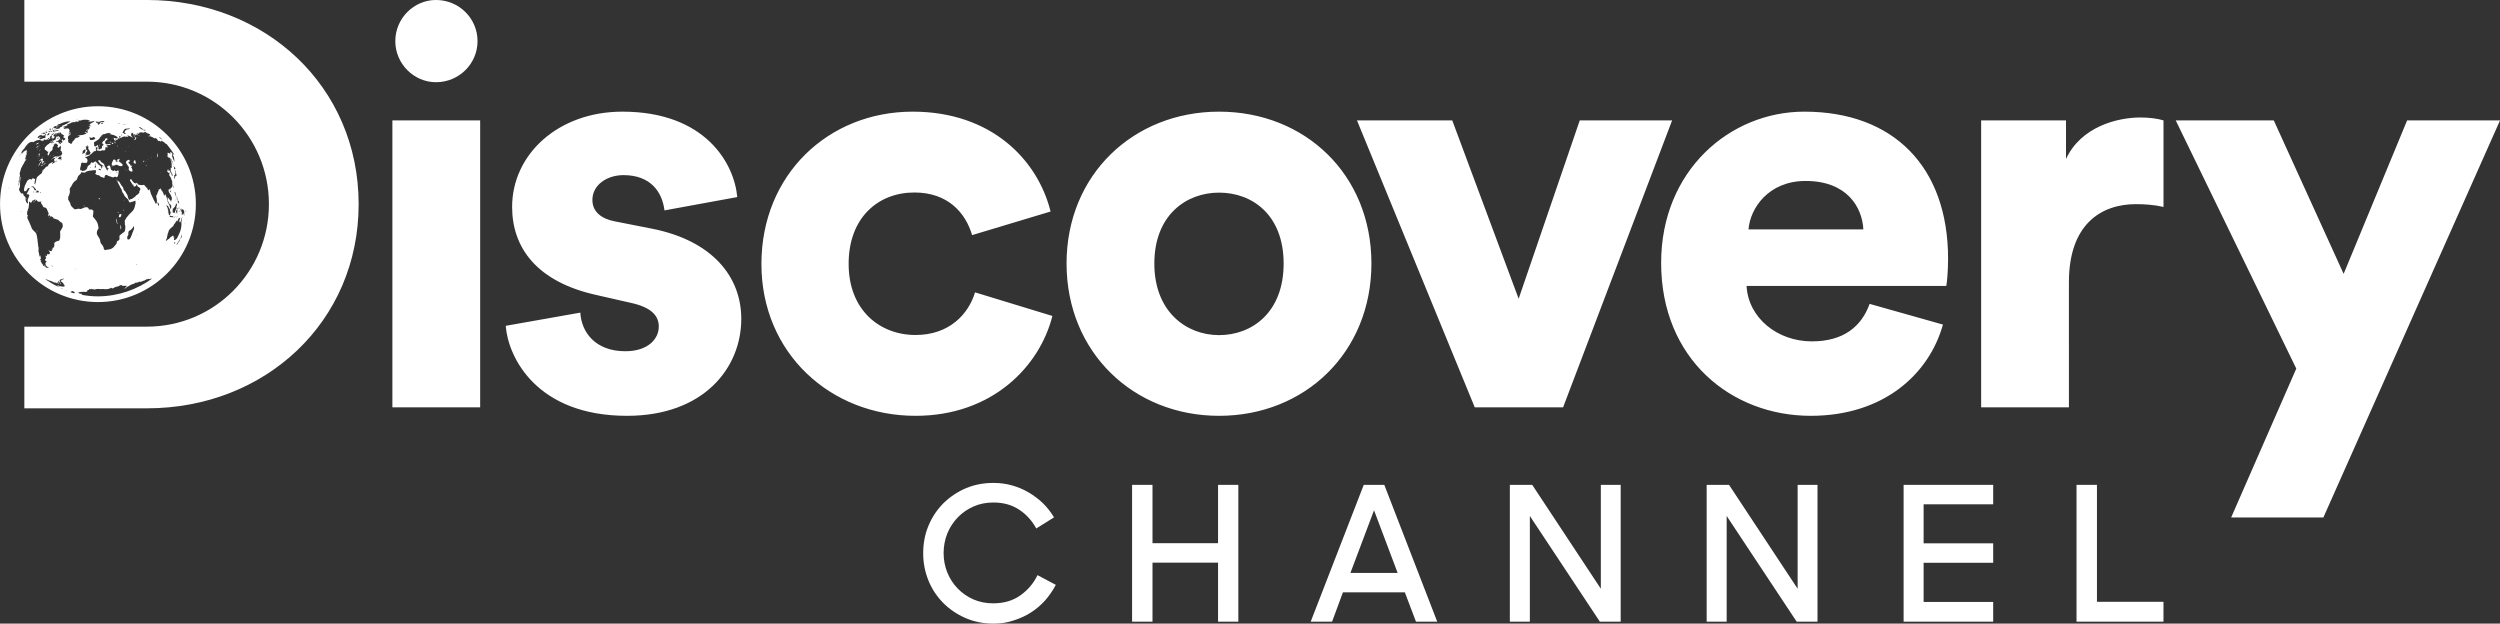 <svg xmlns:sodipodi="http://sodipodi.sourceforge.net/DTD/sodipodi-0.dtd" xmlns:inkscape="http://www.inkscape.org/namespaces/inkscape" xmlns:svg="http://www.w3.org/2000/svg" xmlns:rdf="http://www.w3.org/1999/02/22-rdf-syntax-ns#" xmlns:cc="http://creativecommons.org/ns#" xmlns:dc="http://purl.org/dc/elements/1.1/" xmlns="http://www.w3.org/2000/svg" xmlns:xlink="http://www.w3.org/1999/xlink" id="svg8" x="0px" y="0px" viewBox="0 0 1800 449" style="enable-background:new 0 0 1800 449;" xml:space="preserve"><rect x="0" y="0" width="1800" height="449" fill="#333333" stroke="none"/><style type="text/css">	.st0{fill:#FFFFFF;}</style><g id="layer1" transform="translate(-12.078,-15.91)" inkscape:label="Layer 1" inkscape:groupmode="layer">			<path id="path1847" sodipodi:nodetypes="csssccccccccccccccccscccccsscccscccsccsssscccccccccccsssccsssccccsssccssccssccssccssccsscc" inkscape:connector-curvature="0" class="st0" d="  M296.7,45.5c0,16.3,13.3,29.6,29.3,29.6c16.6,0,29.9-13.3,29.9-29.6S342.6,15.9,326,15.9C310,15.9,296.7,29.2,296.7,45.5   M357.8,102.6h-63.2v206.6h63.2V102.6z M1684.9,388.5l127.2-285.9h-66.9l-45.7,110.5l-50.3-110.5h-70.6l86.8,178.7l-46.9,107.2  H1684.9z M1569.8,102.6c-4.1-1.3-10.4-2.1-16.6-2.1c-16.6,0-42.8,6.6-53.6,29.9v-27.8h-61.1v206.6h63.2V219  c0-41.2,22.8-56.1,48.2-56.1c6.2,0,12.9,0.4,19.9,2V102.6z M1271,181.1c1.2-15.4,14.5-34.9,41.1-34.9c30,0,40.8,19.1,41.6,34.9  H1271z M1358.2,234.7c-5.8,16.2-18.7,27-41.6,27c-24.5,0-45.7-16.6-47-39.9h143.8c0.4-1.3,1.3-10.8,1.3-19.5  c0-66.5-39.5-106-103.5-106c-53.6,0-103.1,42.4-103.1,108.9c0,69.4,50.7,110.1,107.7,110.1c52.4,0,85.2-29.9,95.2-65.7  L1358.2,234.7z M1216,102.6h-66.5l-44,128.4l-47.8-128.4h-68.6l84.8,206.6h63.6L1216,102.6z M889.8,257.2  c-23.7,0-46.6-17-46.6-51.5c0-34.9,22.9-51.1,46.6-51.1c24.1,0,46.5,16.2,46.5,51.1C936.3,240.5,913.9,257.2,889.8,257.2   M889.8,96.3c-61.5,0-109.8,45.3-109.8,109.3s48.2,109.7,109.8,109.7c61.9,0,109.7-45.7,109.7-109.7S951.7,96.3,889.8,96.3   M670.4,154.5c24.5,0,37,15,41.6,30.7l56.5-17c-9.2-37-42.4-71.9-99.3-71.9c-60.7,0-108.9,45.3-108.9,109.7  c0,64,49.5,109.3,111,109.3c55.3,0,89.4-35.7,98.5-71.9l-55.7-17c-4.6,15.4-18.3,30.7-42.8,30.7c-26.2,0-48.2-18.3-48.2-51.1  C623,172.8,644.2,154.5,670.4,154.5 M376.2,250.5c1.7,22.8,22.4,64.8,87.3,64.8c55.3,0,82.3-34.5,82.3-69.8  c0-30.4-20.8-56.1-63.6-64.8l-27.4-5.4c-9.2-1.7-16.2-6.6-16.2-15.4c0-10.8,10.4-17.9,22.4-17.9c19.1,0,27.8,11.6,29.5,25.4  l52.4-9.6c-2.1-24.1-22.9-61.5-82.7-61.5c-46.2,0-79.4,30.7-79.4,68.6c0,29.1,17.5,54.1,61.5,63.6l23.7,5.4  c15.4,3.3,20.4,9.6,20.4,17.1c0,9.1-7.9,17.8-24.1,17.8c-21.6,0-31.6-13.7-32.4-27.8L376.2,250.5z"></path>			<path id="path1410" sodipodi:nodetypes="cccccccccccccccccccccccccccccccccccccccccccscccccccccccccccccscccccccccccccccccccscccccccccccccccccccccccccccccccccccccccccccccccccccccccccccccccccccccccccccccccccccccccccccccccccccccccccccccccccccccccccccccccccccccccccccccccccccccccccccccccccccccccccccccccccccccccccccccccccccccccccccccccccccccccccccccccccccccccccccscccccccccccccccccccccccccccccccccccccccccccccccccccccscccccscccccccccccccccccccccccccccccccccccccccccccccccccccccccccccccccccccccccccccccccccccccccccccccccccccccccccccccccccccccccccccccccccccccccccccccccccccccccccccccccccccccccccccccccccccccccccccccccccccccscccccccccccccccccccccccccccccccccccccccccccccccccccccccccccccccscscccsccccccccccsccccccccccscccccccccccccccccccccccccccccccccccccccccccccccccccccccsccccccccccccccscscsccccccccccccccccccccccccccccccccccccccccsccccccccccccccccccccccccccccccccccccccccccccccccccccccccccccccccccscccccccccccccccccccccccccccccccccscccccccscccsccccccccccccccccccccccccccccccccccccccsccccccccsccccccscccccccccsccccccccccccccccccccccsccccccscccccccccccccccccccccccccccccccccccccccccccccccccccccccccccccccccccccccccccccccccccccccccccscccccccccccccccccccccccccccccccscccccccccccscccccccccccccsccccccccscsccccccccscccsccccccccccccccccccccccccccccccccccccsccccccccccccccccccccccscccccccccccccccccccccccccccccccccccccccccccccccccsccccccccccccccccccccccccccccccccccccccccccccsccccccccccccsccccccccccccccccccccccccccccccccccccccccccccccccccccccccccccccccccccccccccccccccccccccccscscccccccccccccccccccccccccccccccccccccccccccccccccccccccccccccccccccccccccccccccccccccccccccccccccccccccccccccccccccccccccccccccccccccccccccccccccccccccccccccccccscccccccccccccccccccccccccccccccccccccccccccccccccsccccccccccccsccccccccsccccccscccccccccccccccccccccccccccccccccscccccccccccccccccccccccccccccccscccccccccccccccccccccccccccccccccccccccccccccccccccccccccccccccccccccccccccccccccccccccccccccccccccccccccccccccccccccccccccccccccccccccccccccccccccccccccccccccccccccccccccccccccccccccccccscccccccccccccccccccccccccccccccccccccccccsccccsccccccccccccccccccccccccccccccccccscccccccccccccccccscccccccccccccccsccccccccccccccccccccccccccccccccccccccccccsccccccccccccccccccccccccccccccscccccccccccccccccccccccccccccccccccccccccccccccccccccccccccccccccccccccccccccccccccccccccccccccccccccccccccccccccccccccccccccccccccccccccccccccccccccccscccccccccccccccccccccccccccccccccccccccccccccccccccccccccccccccscccccccccccccccccccccccccccccccccccccccccccccsccccccccccccccccccccccccccccccccccccscccccccccccccccccccccccccccccccccccccccccccccccccccccccccccccccccccscccccccccccccccccccccccccccccccccccccccccccccccccccccccccccccccccsscccccccccccccccccscccccccccccccccccccccccccccccccccccscccccccccccccccccccccccccccccccccccscccccccccccccccccccccccccccccccsccccccccccccccccscccccccccccscccccccccccccccccccccccccccccssscccccccccccccccccccccccccccccccccccccccccccccccccccccccccccccsccccccccccccccccsccccccccccccccccccccccccccccccccccccccccccccccscccccccccccccsccccscccccccccccccccccccccccccscccccccccccccccccccccccccccccccccccccccccccccccccccccccccsccccccccccccccccccccccccccccccccccccccccccccccccccccsccccccccscscccscccccccccccccccccccccccccccccccccccccccscccccccccccccccccccccccsccssscccc" inkscape:connector-curvature="0" class="st0" d="  M95.6,174.1c0,0.6,0.1,1.3,0.3,1.6c0.2,0.2,0.4,0.7,0.4,0.9c0.1,0.3,0.2,0.5,0.3,0.5c0.3,0,0.2-0.3-0.2-1.1  c-0.2-0.4-0.4-1.1-0.4-1.5C95.9,173.2,95.6,172.9,95.6,174.1 M93,135.2c-0.3,0-0.7,0.1-0.7,0.2c-0.1,0.1,0.2,0.2,0.5,0.2  s0.6-0.1,0.7-0.2C93.5,135.4,93.3,135.3,93,135.2 M93.3,119.7c0.5,0,0.5-0.5-0.1-0.9s-0.6-0.4-0.7-0.1  C92.3,119,92.9,119.7,93.3,119.7 M95.3,119c0-0.1-0.1-0.4-0.3-0.8c-0.2-0.3-0.3-0.4-0.3-0.3c0,0.2,0,0.2-0.2,0.1  c-0.4-0.2-0.2,0.2,0.2,0.7C95,119,95.2,119.1,95.3,119 M109.8,133c0.1-0.3,0.1-0.5-0.1-0.7c-0.2-0.3-0.2-0.4-0.2-0.7  c0.1-0.3,0-0.3-0.3-0.3c-0.6,0-1,0.8-0.9,1.6c0.1,0.5,0.2,0.6,1,0.8c0.4,0.1,0.6,0.1,0.5-0.1C109.8,133.5,109.8,133.2,109.8,133   M97.3,169c0.2-0.2,0.3-0.4,0.2-0.5c-0.1-0.1-0.2,0-0.4,0.2c-0.2,0.2-0.3,0.4-0.2,0.5C96.9,169.3,97.1,169.2,97.3,169 M107,136.9  c0-0.1-0.1-0.2-0.2-0.2s-0.3-0.2-0.3-0.4s0.1-0.4,0.2-0.3c0.2,0.1,0.3,0,0.4,0c0.1-0.1,0.1-0.2-0.2-0.6c-0.4-0.5-0.5-0.5-0.7-0.3  c-0.2,0.3-0.2,0.2-0.2-0.2c0-0.3-0.1-0.5-0.2-0.5s-0.4-0.4-0.8-0.8c-0.4-0.5-0.6-0.8-0.5-0.8s0.3-0.1,0.3-0.3  c0.1-0.2,0.2-0.3,0.4-0.2c0.3,0.1,0.4-0.3,0.3-0.8c-0.2-0.7-1-0.7-1.9,0c-0.9,0.8-1.1,1.2-0.6,1.9c0.2,0.3,0.3,0.6,0.4,0.7  c0,0.1,0.4,0.6,0.8,1.2c0.3,0.4,0.4,0.6,0.7,1c-0.1,0.3-0.1,0.5-0.1,0.7c-0.1,0.4-0.1,0.9,0,1.2c0.3,0.8,2,1.6,2.6,1.1  c0.2-0.2,0-1.6-0.3-1.9C107.1,137.2,107,137,107,136.9 M96.1,137c-0.1,0-0.1,0.1,0,0.2c0.1,0.1,0.2,0.2,0.2,0.2s0.1-0.1,0-0.2  C96.3,137.1,96.2,137,96.1,137 M96.8,121.2c0-0.1-0.2-0.3-0.3-0.5c-0.2-0.2-0.3-0.2-0.2,0C96.4,121.3,96.9,121.7,96.8,121.2   M102.3,124.4c0.1-0.2,0.1-0.4,0.1-0.4C102.4,123.9,102.3,124.1,102.3,124.4c-0.2,0.3,0,1.2,0.2,1c0.1-0.1,0-0.2-0.1-0.3  C102.2,124.7,102.2,124.6,102.3,124.4 M102.9,137.9c0,0,0,0.2,0.1,0.4s0.2,0.4,0.3,0.4c0.1,0,0.1-0.1-0.1-0.4  C103.1,138.1,102.9,137.9,102.9,137.9 M104.7,121.5c0.1,0,0.1-0.1,0.1-0.2s-0.1-0.2-0.1-0.2s-0.1,0.1-0.1,0.2  S104.7,121.5,104.7,121.5 M101.6,137.4c-0.2,0-0.2,0.1-0.1,0.1c0.1,0.1,0.3,0.1,0.3,0C101.9,137.5,101.7,137.4,101.6,137.4   M98.2,132.5c-0.4-0.3-0.7-0.6-0.8-0.7c0-0.1,0.1-0.1,0.2,0c0.2,0.1,0.4-0.6,0.3-0.8c0,0,0.1-0.2,0.3-0.4c0.1-0.1,0.2-0.2,0.3-0.3  c-0.2,0-0.2,0-0.4,0c-0.2,0-0.5,0.1-0.7,0.2c-0.2,0.1-0.5,0.3-0.9,0.4c-0.6,0.3-0.6,0.3-0.3,0.6c0.2,0.2,0.5,0.2,0.7,0.2  c0.2-0.1,0.3,0,0.3,0.2c0,0.1-0.2,0.2-0.4,0.2c-0.2,0-0.4,0.1-0.6,0.2c-0.2,0.2-0.4,0.1-0.7-0.2c-0.4-0.5-0.4-0.5-0.1-0.7  c0.2-0.2,0.1-0.2-0.3-0.3c-0.3,0-0.5-0.1-0.6-0.2c-0.1-0.7-1.1,0.1-1.2,1c0,0.2-0.1,0.4-0.2,0.3c-0.2-0.2-0.7,1.9-0.6,2.3  c0.3,0.7,1.8,0.9,2.6,0.3c0.6-0.4,1.2-0.3,2,0.2s2.6,0.7,3,0.4C101.1,134.2,98.9,133,98.2,132.5 M125.2,116.1c0,0,0-0.1-0.1-0.2  s-0.1-0.2-0.2-0.2c0,0,0,0.1,0.1,0.2S125.2,116.1,125.2,116.1 M123.7,129c-0.1-0.1,0,0,0.1,0.3c0.1,0.2,0.1,0.3,0.1,0.1  C123.9,129.3,123.8,129.1,123.7,129 M121.2,129.2c-0.1,0-0.1,0.1,0,0.2c0,0.1,0.2,0.2,0.2,0.2c0.1,0,0.1-0.1,0-0.2  C121.4,129.3,121.3,129.2,121.2,129.2 M147.6,172.8c0-0.1,0-0.2,0-0.2S147.6,172.7,147.6,172.8c-0.1,0.1-0.1,0.2-0.1,0.2  S147.6,172.9,147.6,172.8 M147.3,173.4c-0.1,0-0.1,0.1-0.1,0.2c0,0.2,0.1,0.2,0.1,0C147.3,173.5,147.3,173.4,147.3,173.4   M146.8,169.3c0,0.1,0,0.2,0,0.2S146.8,169.5,146.8,169.3S146.8,169,146.8,169.3 M146.7,169.7c0,0,0-0.1-0.1-0.1c0,0-0.1,0-0.1,0.1  s0,0.1,0.1,0.1C146.6,169.8,146.7,169.7,146.7,169.7 M146.2,167.9c0-0.2-0.1-0.2-0.1-0.1c0,0.3,0,0.8,0,0.6  C146.2,168.3,146.3,168.1,146.2,167.9 M146,166.9L146,166.9c-0.1,0.2-0.1,0.3-0.1,0.3s0,0,0.1-0.1C146,167.1,146,167,146,166.9   M145.7,167.6c-0.1,0.2-0.2,0.4-0.4,0.5c-0.1,0.1-0.1,0.1-0.2,0.2c0,0.1,0.1,0.1,0.1,0.1c0.1,0.1,0.1,0.1,0.2,0  c0.1-0.2,0.4-0.8,0.5-1C145.9,167.1,145.8,167.2,145.7,167.6 M144.9,176.7c-0.1-0.6-0.1-0.6-0.1,0.1c0,0.3,0.1,0.5,0.1,0.5  C144.9,177.2,144.9,177,144.9,176.7 M144.6,170.9c0.1,0,0.2,0.1,0.2,0.1c0.1,0,0.1-0.1,0-0.4c0-0.2-0.1-0.4-0.1-0.4s0,0,0-0.1  s0-0.3,0-0.5c-0.1-0.4,0-0.7,0.1-0.9c0.1-0.1,0.1-0.2-0.1-0.3c-0.1-0.1-0.2-0.3-0.1-0.4c0.1-0.3-0.1-0.6-0.5-1  c-0.2-0.2-0.5-0.4-0.5-0.5c-0.1-0.1-0.1-0.1-0.5,0.5c-0.4,0.7-0.4,0.7-0.4,0.4c0-0.2,0-0.5,0-0.7c0-0.3,0.1-0.5,0-0.5  c0-0.2-0.4-0.1-0.6,0.1c-0.1,0.1-0.1,0.2-0.2,0.3c0.1,0,0.1,0.1,0.1,0.1c0.1,0.1,0.1,0.2,0.2,0.3c0,0.1,0.1,0.2,0.2,0.2  c0.1,0,0.1,0.1-0.1,0.1c-0.2,0.1-0.2,0.1-0.1,0.2c0,0.1,0,0.3,0,0.4c0,0.1,0,0.3,0,0.2c0,0,0.1-0.1,0.1-0.2c0-0.1,0.2,0,0.3,0.2  s0.3,0.3,0.3,0.3c0.1,0,0.2,0.9,0.1,1.2c0,0.1-0.1,0.2-0.1,0.2c-0.1,0-0.1,0.2-0.2,0.3c-0.1,0.3-0.1,0.3,0.1,0.1  c0.2-0.1,0.3-0.1,0.3,0.1c0.1,0.4,0.5,0.2,0.6-0.2c0-0.1,0.1-0.4,0.2-0.5c0.2-0.3,0.4-0.1,0.4,0.5  C144.4,170.6,144.5,170.9,144.6,170.9 M142.2,169.7c0.2-0.4,0.3-0.7,0.2-0.6c0,0-0.1,0.1-0.1,0.2  C142.2,169.3,142.2,169.5,142.2,169.7C142,170,142,170,142.2,169.7 M141.6,174c0,0-0.1,0.1-0.1,0.2c0,0.1-0.1,0.2,0,0.2  c0,0,0.1-0.1,0.1-0.2S141.6,174,141.6,174 M143.2,172.8c0.1-1,0.1-1.1,0-0.8c-0.1,0.2-0.3,1.1-0.7,2.3c-0.1,0.5-0.4,1.2-0.5,1.4  c-0.2,0.5-0.4,0.6-0.4,0.4c0-0.1-0.1-0.3-0.2-0.5c-0.3-0.6-0.4-0.6-0.1-1.3c0.1-0.3,0.2-0.6,0.3-0.7c0-0.1,0.1-0.2,0.2-0.4  c0.1-0.2,0-0.2-0.2-0.2c-0.1,0-0.3-0.1-0.4-0.2c-0.2-0.2-0.3-0.2-0.2,0s-0.1,0.5-0.3,0.6s-0.4,0.3-0.4,0.5c0,0.1-0.1,0.3-0.2,0.5  c-0.1,0.2-0.2,0.4-0.2,0.5s-0.1,0.3-0.3,0.4c-0.1,0.1-0.2,0.1-0.2-0.1c0-0.1,0-0.3,0-0.4c-0.1-0.2-0.4,0.1-0.4,0.3  c0,0.1-0.1,0.2-0.1,0.2c-0.1,0-0.5,0.8-0.6,1c0,0.1-0.1,0.2-0.2,0.3c-0.1,0-0.2,0.1-0.2,0.3c0,0.1-0.1,0.3-0.1,0.3  c-0.1,0-0.1-0.1-0.1-0.2c0-0.3-0.2,0.2-0.4,0.6c-0.1,0.4-0.5,1.1-0.7,1.3c-0.1,0.1-0.5,0.4-0.9,0.7s-0.8,0.7-1,0.9  c-0.1,0.2-0.3,0.4-0.3,0.4c-0.1,0-0.1,0.1-0.2,0.2c0,0.1-0.1,0.2-0.2,0.1c-0.1-0.1-0.7,1.6-0.8,2.1c0,0.3,0,0.4-0.2,0.6  c-0.1,0.1-0.2,0.4-0.3,1.1c-0.1,0.5-0.2,1.1-0.3,1.4c-0.1,0.3-0.1,0.5-0.1,0.6c0.1,0.1-0.4,1.3-0.6,1.5c-0.3,0.2-0.3,0.4-0.1,0.6  c0.2,0.3,0.3,0.2,0.9-0.4c0.4-0.4,0.6-0.5,1-0.7c0.4-0.1,0.5-0.2,0.7-0.5c0.2-0.5,0.7-0.9,2-1.7c0.3-0.2,0.5-0.3,0.5-0.2  s0.1,0.1,0.2,0.1c0.2,0,0.2,0.9,0,1.3c-0.1,0.3,0,0.2,0.5-0.6s0.6-0.7,0.1,0.1c-0.3,0.6-0.4,0.9-0.1,0.4c0.2-0.4,0.2-0.2,0,0.3  c-0.1,0.2-0.1,0.3,0,0.2c0.2-0.2,0.2,0.1,0,0.6s-0.2,0.7,0.1,0.7c0.1,0,0.2,0.1,0.2,0.1c0,0.1,0.1,0,0.3-0.2  c0.2-0.3,0.3-0.3,0.3-0.1s0,0.2,0.4-0.2c0.2-0.3,0.5-0.5,0.6-0.6s0.2-0.2,0.3-0.4c0.2-0.5,1.2-2.6,1.5-3.1c0.1-0.2,0.3-0.6,0.4-0.9  c0.1-0.3,0.3-0.8,0.4-1.1c0.1-0.4,0.3-0.8,0.3-1c0.1-0.2,0.2-0.6,0.2-0.9c0.1-0.3,0.2-0.7,0.2-1.1c0-0.3,0-0.7,0.1-0.8  c0-0.1,0-0.2,0-0.3c0,0,0-0.3,0-0.7c0.1-0.3,0-0.7,0-0.9c-0.1-0.2-0.1-0.5,0-0.8s0.1-0.6,0.1-0.8s0.1-0.5,0.2-0.7  c0.1-0.3,0.1-0.5,0-0.6C143.1,173.7,143.1,173.5,143.2,172.8 M143.2,185.9c0-0.1,0,0-0.1,0.1s-0.2,0.1-0.1-0.1c0-0.2,0-0.2-0.1-0.2  c0,0.1,0-0.1,0.1-0.4c0.1-0.3,0.1-0.6,0.1-0.6c0-0.2-0.1-0.1-0.2,0.2c0,0.2-0.1,0.4-0.1,0.4c0,0.2-0.2,0.9-0.4,1.3  c-0.1,0.2-0.2,0.4-0.2,0.5c-0.1,0-0.2,0.3-0.1,0.4c0,0.1,0,0.2-0.1,0.5s-0.2,0.4-0.2,0.4c0,0.1,0.6-1,0.8-1.4  c0.1-0.1,0.1-0.3,0.2-0.3C142.8,186.8,143.1,186.2,143.2,185.9 M141.6,188.4C141.6,188.4,141.5,188.4,141.6,188.4  c-0.1-0.2-0.2,0-0.5,0.5s-0.6,1-0.8,1.4c-0.5,0.7-1,1.4-1.1,1.7c-0.1,0.1,0,0.2,0.1,0.2c0.2,0,0.5-0.4,0.9-1.1  c0.2-0.5,0.6-1,0.6-0.9c0,0,0,0,0.1-0.1c0-0.1,0.2-0.4,0.4-0.7C141.6,188.7,141.7,188.3,141.6,188.4 M138.1,190.2  c-0.2,0.1-0.2,0.1-0.4,0.2c-0.1,0.2-0.1,0.4-0.2,0.6c-0.2,0.8-0.1,1,0.1,0.5c0.1-0.2,0.2-0.3,0.2-0.2c0,0,0.1-0.1,0.2-0.4  C138.5,190,138.5,190,138.1,190.2 M137.2,187.8c-0.1,0-0.1,0.1-0.1,0.1C137.1,188,137.2,188,137.2,187.8  C137.3,187.8,137.3,187.8,137.2,187.8 M133.4,128.5c-0.1-0.1-0.1-0.2-0.2-0.2c0,0,0,0.1,0,0.2c0,0.1,0.1,0.2,0.2,0.2  C133.5,128.7,133.5,128.6,133.4,128.5 M137.1,127.4c0-0.1-0.1-0.2-0.1-0.2s0,0,0,0.1S137.1,127.5,137.1,127.4  C137.2,127.6,137.2,127.5,137.1,127.4 M88.9,120.9c0.2-0.2,0.1-0.2-0.1-0.2s-0.3,0.1-0.3,0.2C88.4,121.2,88.6,121.2,88.9,120.9   M86.5,121.8c0.1,0,0.2-0.1,0.2-0.2s-0.1-0.2-0.1-0.2c-0.1,0-0.2,0.1-0.2,0.2C86.3,121.7,86.4,121.8,86.5,121.8 M82.8,123.4  c0.2,0.1,0.6-0.2,0.6-0.6c0-0.2-0.1-0.2-0.5,0C82.6,123,82.5,123.3,82.8,123.4 M82.2,123.1c-0.1,0-0.2,0.1-0.2,0.2  c0.1,0.1,0.2,0.2,0.2,0.1C82.5,123.3,82.5,123.1,82.2,123.1 M96.2,140.6c0.2,0,0.5-0.1,0.5-0.2c0-0.1-0.1-0.2-0.4-0.2  c-0.2,0-0.5,0.1-0.5,0.2C95.8,140.5,96,140.6,96.2,140.6 M91.1,140.1c0.2,0.1,0.5,0.1,0.6,0c0.2-0.1,0-0.1-0.3-0.1  C91.1,140,90.9,140.1,91.1,140.1 M83.6,138.2c0.4,0.2,0.7,0.4,0.8,0.4c0.1,0.1,0.2-0.2,0.2-0.5c0.1-0.6,0.1-0.6-0.8-0.6  c-0.5,0-0.9,0.1-0.9,0.2C82.9,137.8,83.2,138,83.6,138.2 M80.9,134.6c0.1,0,0.2-0.2,0.2-0.5c0-0.5-0.2-0.6-0.4-0.3  C80.6,134,80.7,134.6,80.9,134.6 M80.3,136c0,0.5,0,0.8,0.1,0.8c0.4,0,0.7-0.4,0.7-1c0-0.7-0.1-0.9-0.5-0.8  C80.5,135.1,80.4,135.4,80.3,136 M76.9,136.4c0.1,0.1,0.2,0.2,0.3,0.1c0.3-0.2,0.2-0.4-0.1-0.4C76.9,136.1,76.8,136.2,76.9,136.4   M131.2,156c0.2,0.5,0.5,1.2,0.7,1.7c0.3,0.6,0.4,1.2,0.7,2.4c0.2,0.9,0.4,1.7,0.4,1.7c0.1,0,1,1.5,1.1,1.9  c0.3,1.1,0.6,2.7,1.1,2.7c0.1,0,0.1-0.1,0.1-0.6c0-0.3,0-0.8,0.1-1.2c0.1-0.7-0.8-1.7-1.3-1.9c-0.2-0.1-0.3-0.3-0.4-0.6  c-0.1-0.2-0.2-0.7-0.4-0.9c-0.4-0.5-0.4-0.7-0.5-2.1c-0.1-1.1,0-1.7,0.2-1c0,0.2,0.1,0.3,0.2,0.3c0.1,0,0.4,0.3,0.7,0.8  c0.3,0.4,0.6,0.8,0.8,0.9c0.1,0.1,0.2,0.3,0.3,0.6s0.2,0.5,0.2,0.5c0.1,0,0.3-0.8,0.2-1c0-0.1,0-0.2,0.1-0.2s0.2-0.2,0.3-0.5  c0.1-0.4,0.1-0.6-0.1-1.5c-0.3-1.1-0.5-1.4-1.4-2.8c-0.8-1.2-1-1.7-0.8-2.6c0.2-0.8,0.7-1,0.8-0.3c0.1,0.2,0.2,0.5,0.3,0.6  c0.1,0.2,0.1,0.2,0,0.3c-0.3,0-0.3,0.9,0.1,1.1c0.2,0.2,0.3,0,0.3-0.5c0-0.3-0.1-0.5-0.2-0.7c-0.4-0.5-0.4-1,0-1.3  c0.3-0.2,0.3-0.5,0.3-0.7c-0.1-0.2-0.1-0.3,0-0.1c0.2,0.4,0.7,0,0.9-0.7s0.2-1.3,0.2-1.6c0-0.1-0.1-0.2-0.1-0.3s0-0.4,0-0.8  c0-1.3-0.1-1.9-0.5-2c-0.1,0-0.1,0-0.2,0c0-0.1,0.1-0.1,0.1-0.2c0.1-0.3-0.1-0.9-0.6-1.8c-0.6-1-0.7-1.2-0.9-1.4s-0.1-1.3,0.2-1.4  c0.2-0.2,0.1-0.4-0.3-0.6c-0.2-0.1-0.4-0.1-0.4,0.1c0,0.3-0.3,0.2-0.4-0.2c-0.1-0.2-0.2-0.3-0.3-0.4c-0.3-0.1-0.5-0.7-0.3-0.7  c0.1,0,0.2-0.3,0.3-0.7s0.2-0.6,0.3-0.5c0.2,0.1,0.2,0.2,0.2,0.5c0,0.6,0.2,0.8,0.4,0.5c0.1-0.2,0.2-0.2,0.4-0.1  c0.3,0.2,0.3,0.2,0.4,0.7c0.1,0.6,0.2,0.7,0.5,0.8c0.2,0,0.4,0.4,0.4,0.6c0,0.1,0.3,1.2,0.5,1.7c0,0.1,0.2,0,0.3-0.1  c0.2-0.2,0.2-0.2,0-0.9c-0.2-0.6-0.3-0.9-0.8-1.6c-0.3-0.5-0.6-0.9-0.5-1c0.1-0.2,0.2-0.8,0.1-1.1c-0.1-0.1-0.1-0.5,0-0.8  c0.1-0.4,0.1-0.4,0.3-0.2c0.4,0.4,0.5-0.1,0.4-2c-0.1-1.5-0.1-1.8-0.4-2.5c-0.2-0.5-0.3-1-0.3-1.1c-0.1-0.9-1.2-2.4-1.3-1.8  c0,0.3-0.1,0.3-0.2,0.1c-0.1-0.4-0.2-0.5-0.2-0.3c0.1,0.2,0,0.2-0.1-0.1c-0.1-0.2-0.2-0.4-0.4-0.4c-0.1-0.1-0.2-0.1-0.3-0.1  c0.1-0.1,0.1-0.2,0.1-0.3c0.1-0.2,0.1-0.5,0.2-0.8c0.1-1.6-0.5-1.9,0.4-1.5c0.2,0.1,0.4,0.1,0.4,0.1c0-0.2,0.6,0.2,0.7,0.4  c0,0.1,0.1,0.2,0.3,0.2c0.1,0,0.3,0,0.3,0c0.1,0,0.1,0-0.1-0.1c-0.1-0.1-0.2-0.3-0.2-0.7c0-0.5,0.1-0.5,0.3-0.5  c0.2,0.1,0.3,0.2,0.4,0.4c0.2,0.4,0.3,0.5,0.4,0.2c0-0.2,0.1-0.2,0.1-0.1s0,0-0.1-0.3c-0.1-0.2-0.1-0.4,0-0.3  c0.2,0.1,0.4,0.9,0.4,1.4c0,0.2-0.1,0.5,0,0.7c0,0.2,0,0.3-0.1,0.4c-0.1,0.2,0,0.9,0.3,1.6c0.1,0.3,0.5,1,0.7,1.6  c0.3,0.5,0.5,1.1,0.6,1.2c0.2,0.3,0.2-0.3,0-0.7c-0.1-0.1-0.1-0.3,0-0.4c0,0,0-0.2-0.1-0.4s-0.1-0.4,0-0.4s0.1-0.1-0.1-0.4  c-0.2-0.4-0.2-0.7,0-0.5c0.1,0.1,0.1,0,0-0.1s-0.1-0.2-0.1-0.2s-0.1-0.2-0.2-0.4c-0.1-0.3-0.2-0.4-0.2-0.4  c-0.1-0.1-0.2-0.2-0.3-0.8c-0.1-0.3-0.1-0.5,0-0.5s0.2,0,0.2,0c0-0.1,0.1,0,0.1,0.1c0.1,0.1,0.1,0.1,0.1,0c0-0.2,0.2-0.2,0.4,0.1  c0.1,0.1,0.1,0.1,0.2,0.1c-1.4-2.2-2.8-4.2-4.4-6.2c0,0.1,0,0-0.2-0.2c0,0,0,0,0-0.1c-0.1-0.1-0.1-0.1-0.2-0.2c0,0-0.1,0-0.1-0.1  c-0.1,0-0.2-0.1-0.2-0.3l0,0c-0.1-0.2-0.3-0.3-0.4-0.5c-0.2-0.1-0.4-0.3-0.8-0.4c-0.8-0.4-0.4-0.3-0.7-0.7c-0.3-0.4-1-0.8-0.9-0.4  c0.1,0.2,0,0.1-0.1-0.1s-0.2-0.3-0.6-0.5c-0.2-0.1-0.5-0.2-0.6-0.3c-0.1,0-0.2-0.1-0.3-0.1c-0.1,0-0.1,0,0.1,0.4  c0.2,0.4,0.2,0.4,0,0.2c-0.1-0.1-0.2-0.1-0.2,0s0,0.1-0.2,0c-0.1-0.1-0.5-0.3-0.8-0.4c-0.4-0.2-0.5-0.2-0.5,0.1  c0,0.3-0.2,0.1-0.8-0.5c-0.3-0.3-0.3-0.3-0.2-0.3c0.2,0.1-0.1-0.3-0.3-0.4c-0.2-0.1-0.2-0.1-0.1-0.2s0.1-0.1-0.2-0.2  c-0.1-0.1-0.5-0.3-0.8-0.5c-0.5-0.2-0.6-0.3-0.5,0c0.1,0.2,0.1,0.3-0.3,0.1c-0.3-0.1-0.7-0.3-0.8-0.4c-0.2-0.2-0.7-0.4-1.1-0.6  c-0.4-0.1-1-0.4-1.3-0.5c-0.4-0.2-0.5-0.2-0.4-0.1s0,0.2-0.3,0.2c-0.4,0-0.7-0.2-0.4-0.3c0.1,0,0.3-0.1,0.5-0.2s0.4-0.2,0.6-0.2  c0.2-0.1,0.2-0.2,0-0.6c-0.1-0.1-0.2-0.2-0.2-0.2c-0.1,0-0.3-0.2-0.5-0.3c-0.2-0.1-0.5-0.3-0.8-0.3c-0.5-0.1-1.2-0.4-1.2-0.6  c-0.1-0.3-0.8-0.6-1.1-0.5c-0.1,0-0.2,0.2-0.2,0.3c0,0.1-0.1,0.1-0.2,0.1s-0.2,0-0.1,0.1s-0.2,0.1-0.5,0c-1.1-0.3-2.9-0.2-3.1,0.2  c-0.1,0.1-0.1,0.1-0.1,0.2l0.3,0.2c0.2,0.2-0.1,0.2-0.8,0.1c-0.6,0-1.1-0.1-1.1-0.1c-0.2,0,0.5,0.8,0.8,1s0.4,0.2,0.2,0.3  c-0.1,0-0.4-0.1-0.6-0.2c-0.3-0.1-0.7-0.4-0.9-0.5c-0.4-0.2-0.4-0.2-0.1,0.2c0.3,0.3,0.3,0.3-0.1,0.2c-0.5-0.2-0.5,0,0,0.3  c0.2,0.2,0.2,0.2-0.1,0.1c-0.3-0.1-0.4-0.2-0.5-0.6c-0.1-0.2-0.2-0.5-0.3-0.6c-0.1-0.1-0.1,0,0,0.2s0,0.3-0.1,0.3s-0.2,0.1-0.3,0.1  c-0.1,0.1-0.1,0.2,0.2,0.5c0.2,0.3,0.3,0.4,0.3,0.6c0,0.5,0.2,0.8,0.8,0.9c0.6,0.1,1.1,0.5,1.1,1c0,0.3,0,0.3-0.1-0.1  s-0.6-0.7-0.9-0.7c-0.2,0-0.2,0.1,0,0.5c0.1,0.4,0.1,0.6-0.1,0.8c-0.3,0.4-1.2,0.4-1.4,0c-0.1-0.2,0-0.2,0.3-0.1  c0.4,0.2,0.5,0.1,0.6-0.4s0.1-0.6-0.1-0.9c-0.2-0.2-0.3-0.5-0.5-1c-0.1-0.4-0.3-0.8-0.4-0.9s-0.2-0.2-0.2-0.5  c0-0.4-0.2-0.7-0.6-0.8c-0.2,0-0.3-0.1-0.2-0.2c0.1-0.1,0-0.2-0.1-0.2s-0.2,0.1-0.2,0.2s0,0.2-0.1,0.2s-0.2,0.1-0.2,0.4  c0,0.2-0.1,0.5-0.2,0.6s-0.2,0.3-0.1,0.3s0.2,0.2,0.2,0.4c0.1,0.2,0,0.3,0,0.3c-0.1,0,0.1,0.2,0.5,0.5c0.9,0.8,0.7,1-0.4,0.3  c-0.5-0.3-1.3-0.7-1.8-0.8c-0.5-0.2-1-0.4-1.2-0.4c-0.2-0.1-0.2-0.1,0.1,0.2c0.6,0.5,0.7,0.7,0.5,1c-0.1,0.1-0.2,0.1-0.3-0.1  c-0.1-0.2-0.4-0.2-1.1-0.1s-1,0.1-1.1-0.1c-0.1-0.1-0.2-0.2-0.3-0.1c-0.1,0.1-0.3,0.2-0.5,0.2c-0.7,0.1-1.4,0.5-1.4,0.7  c0,0.3-0.6,0.3-0.9,0.1c-0.3-0.2-0.2-0.5,0.1-0.5c0.3,0,0.2-0.3-0.1-0.5c-0.3-0.2-1.1-0.2-0.9,0c0.1,0.1,0.2,0.4,0.2,0.5  c0,0.2,0.1,0.4,0.2,0.5c0.3,0.3,0.1,0.7-0.4,0.5c-0.2-0.1-0.5-0.1-0.8,0.1c-0.5,0.3-0.6,0.4-0.3,0.8c0.2,0.3,0.2,0.4-0.4,0.2  c-0.3-0.1-0.7-0.2-0.9-0.3c-0.2-0.1-0.3-0.1-0.3,0.1c0,0.1,0.2,0.3,0.3,0.4c0.3,0.1,0.4,0.5,0.2,0.5c-0.3,0-1.1-0.5-1.3-0.9  c-0.1-0.2-0.2-0.5-0.2-0.6c0-0.2-0.1-0.4-0.3-0.5c-0.7-0.3-0.2-0.3,1,0c1.1,0.3,1.3,0.3,1.7,0c0.3-0.2,0.4-0.4,0.3-0.6  s-0.7-0.6-1.4-1c-1.2-0.6-1.5-0.7-3.3-1.1c-0.6-0.2-0.7-0.2-0.5-0.4c0.3-0.2,0.3-0.2-0.2-0.4c-0.2-0.1-0.5-0.2-0.6-0.1  c-0.1,0-0.2,0-0.2-0.1c0-0.2-0.1-0.2-0.2-0.1s-0.3,0.2-0.5,0.2s-0.3,0.2-0.4,0.3c-0.1,0.2-0.2,0.2-0.2,0.1s0.1-0.3,0.2-0.4  c0.2-0.2,0.1-0.3-0.3-0.1c-0.3,0.1-0.5,0.3-0.6,0.4s-0.3,0.1-0.4,0.1c-0.2-0.1-0.4,0-0.6,0.2s-0.4,0.2-0.6,0.1  c-0.4-0.2-0.5-0.2-0.4,0c0,0.1,0,0.2-0.1,0.2s-0.3,0-0.5,0c-0.3,0-0.3,0.1-0.1,0.2c0.3,0.3-0.2,0.5-0.5,0.2c-0.2-0.2-0.3-0.2-0.2,0  c0.1,0.2,0,0.2-0.2,0.1s-0.3-0.1-0.1,0.1c0.1,0.1,0.3,0.2,0.4,0.1c0.5-0.3,0.2,0.3-0.6,0.8c-0.5,0.4-0.9,0.9-1,1.3  s-0.4,0.6-0.5,0.6s-0.2,0.1-0.2,0.2s-0.1,0.2-0.1,0.1c-0.1-0.1-0.3,0.1-0.5,0.3c-0.2,0.3-0.5,0.4-0.6,0.3s-0.2,0-0.2,0.2  s-0.1,0.3-0.3,0.3c-0.1,0-0.5,0.2-0.9,0.4c-0.7,0.4-0.9,1.1-0.5,1.7c0.1,0.2,0.1,0.3-0.1,0.6c-0.2,0.2-0.2,0.3,0.1,0.2  c0.3-0.1,0.4-0.1,0.1,0.2c-0.3,0.4-0.3,0.5,0.4,0.7c0.4,0.1,0.7,0,1.2-0.3c0.3-0.3,0.6-0.6,0.6-0.7c0-0.2,0.1-0.2,0.2,0  s0.2,0.4,0.2,0.6s0.1,0.3,0.1,0.3s0.1,0.1,0.1,0.3c0,0.2,0.1,0.5,0.3,0.7c0.2,0.2,0.3,0.5,0.2,0.5c0,0.1,0,0.3,0.1,0.5  c0.1,0.4,0.8,0.4,0.8,0c0-0.1,0.2-0.2,0.4-0.2c0.6,0,1-0.4,0.9-1.2c-0.1-0.5,0-0.7,0.4-0.9c0.2-0.2,0.5-0.4,0.6-0.6  c0.2-0.3,0.2-0.3-0.1-0.6c-0.1-0.2-0.4-0.3-0.5-0.3s-0.2-0.2-0.2-0.4c0-0.7,0.4-1.3,1.1-1.7c0.8-0.4,1-0.7,0.9-1  c-0.2-0.4,0.6-0.9,1.2-0.8c0.7,0.1,0.9,0.4,0.5,0.8c-1.5,1.3-1.7,1.4-1.6,1.8c0.1,0.2,0.1,0.6,0.1,0.8c0,0.7,0.7,1.1,1.8,0.9  c0.5-0.1,1.1-0.2,1.3-0.2c0.4-0.1,0.9,0.3,0.8,0.5c-0.1,0.1-0.5,0.2-1.1,0.2c-1.3,0.1-1.7,0.2-1.7,0.5c0,0.1,0.1,0.3,0.3,0.4  c0.2,0.1,0.3,0.3,0.2,0.5c-0.1,0.6-0.3,0.7-0.6,0.3c-0.6-0.6-1-0.1-1,1.1c0,0.6,0,0.8-0.3,0.8c-0.2,0-0.3,0.1-0.3,0.2  c0,0.3-0.7,0.3-0.9,0c-0.1-0.1-0.5-0.1-1.2,0.2c-0.6,0.2-1.2,0.4-1.3,0.3c-0.1-0.1-0.6-0.2-1-0.2c-0.9,0-1.4-0.4-1.2-0.9  c0-0.2,0.2-0.4,0.4-0.5c0.2-0.1,0.3-0.2,0.2-0.5c-0.1-0.2-0.1-0.4-0.1-0.6c0.2-0.4-0.3-0.3-0.6,0.1c-0.1,0.2-0.3,0.3-0.4,0.2  c-0.1-0.1-0.2,0.1-0.1,0.7c0.1,1.7,0.1,1.8-0.3,1.8c-1.1,0.1-1.3,0.1-1.4,0.6c-0.1,0.3-0.2,0.4-0.2,0.2c-0.1-0.2-0.2-0.1-0.5,0.4  c-0.3,0.4-0.7,0.8-1,0.9s-0.5,0.3-0.6,0.5s-0.4,0.5-0.7,0.7c-0.4,0.3-0.6,0.3-0.8,0.1c-0.2-0.2-0.3-0.2-0.4,0.2s-0.2,0.5-0.5,0.5  c-0.8-0.1-1.1,0-1.2,0.4c0,0.2,0.1,0.4,0.3,0.4c0.7,0,1.4,1.1,1.3,1.9c0,0.3-0.2,0.9-0.3,1.2c-0.2,0.5-0.3,0.6-1.7,0.5  c-0.8,0-1.5-0.1-1.6-0.2c-0.1-0.1-0.4,0-0.6,0.2c-0.4,0.2-0.4,0.4-0.5,1.3c-0.1,0.6-0.2,1.4-0.4,1.8c-0.2,0.6-0.3,0.8-0.2,1  c0.1,0.1,0.1,0.5,0,0.8c-0.1,0.5,0,0.6,0.5,0.4c0.4-0.1,0.6,0,0.8,0.3c0.2,0.4,0.4,0.4,0.8,0.2c0.3-0.1,0.8-0.3,1.1-0.3  c0.4,0,0.7-0.1,0.8-0.4c0.1-0.2,0.2-0.4,0.4-0.4c0.3,0,0.8-1,0.8-1.5s0.8-1.5,1.6-1.8c0.4-0.2,0.6-0.4,0.7-0.9  c0.1-0.8,0.8-1.1,1.3-0.7c0.3,0.2,0.6,0.1,1.2-0.3c0.5-0.3,1-0.6,1.1-0.6s0.5,0.4,0.9,1s1.3,1.4,1.9,1.8c1.2,0.7,1.5,1.2,1.3,2.2  c-0.1,0.5-0.1,0.5,0.4-0.1c0.4-0.6,0.5-0.7,0.3-0.9s-0.2-0.3,0-0.5s0.3-0.2,0.6,0c0.2,0.2,0.4,0.3,0.5,0.2s-1.1-1.1-1.4-1.1  c-0.1,0-0.2-0.1-0.2-0.2c0-0.1-0.1-0.2-0.3-0.2c-0.1,0-0.6-0.4-1-0.9s-0.7-1-0.8-1c-0.1,0-0.2-0.3-0.2-0.6c0-0.7,0.7-1,0.8-0.5  c0.1,0.2,0.2,0.3,0.4,0.2c0.2-0.1,0.4,0.1,0.5,0.6c0.2,0.4,0.5,0.7,0.8,0.8c0.2,0.1,0.8,0.4,1.2,0.8c0.5,0.4,0.7,0.8,0.7,1.2  s0.3,0.9,0.7,1.6c0.4,0.5,0.7,1,0.6,1c-0.2,0.1,0.6,1.2,0.9,1.2c0.2,0,0.2-0.1,0.1-0.4c-0.1-0.2,0-0.4,0.3-0.6  c0.7-0.4,0.4-0.9-0.4-0.8c-0.1,0-0.1-0.1-0.1-0.3c0.1-0.2,0-0.4-0.1-0.5c-0.3-0.3-0.2-0.7,0.1-0.5c0.2,0.1,0.4,0,0.5-0.2  c0.4-0.7,1.7-0.2,1.5,0.5c0,0.2,0,0.3,0.1,0.3s0.2,0.2,0.2,0.6c0,0.3,0,0.6,0.1,0.6s0.2,0.2,0.2,0.4s0.2,0.5,0.5,0.6  c0.3,0.2,0.7,0.4,0.9,0.5c0.3,0.2,0.5,0.2,0.7-0.1c0.2-0.4,0.3-0.4,0.8,0c0.6,0.4,1.3,0.5,1.4,0.2c0-0.1,0.3-0.3,0.6-0.3  c0.2,0,0.3-0.1,0.6-0.1c0,0.4,0,0.6,0,1c0,0.5-0.1,1.6-0.3,2.3c-0.4,1.5-0.9,2-1.7,1.4c-0.4-0.3-0.6-0.3-1.1,0  c-0.6,0.4-1.1,0.4-2,0c-0.4-0.1-1.2-0.4-1.8-0.6c-0.6-0.2-1.1-0.4-1.1-0.5s-0.2-0.2-0.5-0.3c-0.7-0.2-1.5,0.3-1.5,1  c0,0.3-0.1,0.7-0.2,0.9c-0.2,0.3-0.3,0.3-1.1-0.1c-0.5-0.2-1.1-0.4-1.3-0.4c-0.2,0-0.5-0.2-0.6-0.4c-0.2-0.4-1.5-1.1-1.8-0.9  c-0.2,0.1-1.9-0.8-1.9-1c0-0.1,0.2-0.3,0.4-0.6c0.4-0.4,0.4-0.5,0.2-0.8c-0.2-0.3-0.2-0.5,0-0.8c0.2-0.4,0.2-0.4,0-0.2  c-0.2,0.1-0.3,0.1-0.3-0.1c0-0.2-0.2-0.2-0.7-0.1c-0.4,0.1-1.6,0.2-2.6,0.3c-1.4,0.1-3.2,0.4-4.2,1.4c-0.2,0.2-2,0.1-2.2-0.2  c-0.2-0.4-0.3-0.3-0.7,0.5c-0.2,0.4-0.6,0.9-1,1.2c-0.8,0.5-1.7,1.9-1.7,2.6c0,0.6-0.6,1.4-1.6,2c-0.7,0.4-2,2.1-2.1,2.6  c0,0.1-0.2,0.5-0.4,0.8s-0.7,1-1,1.5c-0.5,1-0.6,1.1-0.4,1.5c0.2,0.4,0.2,0.9,0,2.3c-0.1,0.8-0.8,2.5-1,2.6  c-0.1,0.1-0.2,0.3-0.1,0.6c0.1,0.3,0.1,0.8,0,1.2c-0.1,0.5-0.1,0.7,0.2,0.8c0.2,0.1,0.4,0.2,0.4,0.4c0,0.1,0.2,0.6,0.6,1.2  c0.3,0.5,0.5,1.3,0.5,1.5c0.1,1,1.6,2.2,2.5,3.1c0.5,0.4,0.6,0.5,2.4,0c0.6-0.1,1.3-0.1,1.7,0c0.6,0.2,1,0.1,2.1-0.4  c1-0.5,2.6-1.2,3.8-0.5c0.3,0.2,0.5,0.5,0.5,0.7c0,0.6,0.4,0.8,1.4,0.7c0.9-0.1,1-0.1,1.6,0.5c0.4,0.4,0.6,0.7,0.5,1  c-0.1,0.2-0.2,0.9-0.2,1.5s-0.1,1.3-0.2,1.4c-0.3,0.4,0.2,1.1,1.4,2.4c1.1,1.2,2,2.8,2.3,4.4c0.1,0.4,0.2,1.1,0.3,1.6  c0.1,0.7,0.1,0.9-0.3,1.3c-0.5,0.5-1,2.3-0.9,3.1c0.2,1.1,1.1,2.4,1.8,3.4c0.2,0.3,0.5,1.1,0.6,1.8c0.2,1.4,0.6,2.3,1.1,2.6  s1.6,2.5,1.5,2.8c-0.2,0.3,0.3,1.1,0.8,1.3c0.3,0.1,0.5,0.1,0.8,0c0.2-0.1,0.9-0.3,1.5-0.3c1.7-0.1,3.4-0.8,4.5-2.3  c0.3-0.4,0.8-1,1.1-1.3c0.4-0.4,0.6-0.8,0.7-1.5c0.1-0.9,0.2-0.9,1-1.3c0.8-0.4,0.8-0.5,0.9-1.2c0.1-0.4,0-1.1,0-1.5  c-0.1-0.7-0.1-0.8,0.3-1.1c0.3-0.2,0.7-0.6,1-0.9c0.3-0.3,0.8-0.7,1.1-0.9c0.3-0.1,0.8-0.5,1.1-0.8c0.5-0.5,0.5-0.7,0.7-2.4  c0.1-1.4,0.1-1.9-0.1-2.1c-0.1-0.1-0.2-0.7-0.2-1.3s0-1.3-0.1-1.5c-0.1-0.4,0-0.7,0.5-1.6c0.4-0.7,0.9-1.5,1.2-1.8  c0.3-0.4,1-1.2,1.6-1.9s1.3-1.4,1.6-1.6c1.3-1.1,2-2.4,2.4-4.1c0.2-0.8,0.4-1.6,0.4-1.7c0.1-0.1,0.1-0.8,0.1-1.4  c-0.1-1.1-0.1-1.1-0.4-0.9c-0.2,0.1-1,0.4-2,0.7c-0.7,0.2-1,0.3-1.8,0.5c-0.2-0.2-0.3-0.4-0.5-0.6c-0.3-0.4-0.5-0.7-0.3-0.7  c0.3-0.1-1.1-1.7-2.1-2.5c-0.5-0.4-0.8-0.8-1.1-1.5c-0.2-0.5-0.5-1.2-0.8-1.4c-0.4-0.3-0.6-0.8-0.8-1.7c-0.2-0.8-0.4-1.4-0.8-1.8  c-0.3-0.3-0.6-0.8-0.6-1s-0.3-0.8-0.6-1.3c-0.3-0.5-0.7-1.3-0.9-1.7c-0.2-0.4-0.6-1.1-0.8-1.6c-0.2-0.4-0.4-0.8-0.3-0.8  s0.3,0.4,0.6,0.8c0.5,1,0.9,1.2,0.9,0.4c0-0.4,0-0.4,0.1-0.2s0.5,0.9,1,1.6c0.5,0.7,0.8,1.4,0.9,1.5c0,0.1,0.2,0.4,0.5,0.7  c0.6,0.4,1,1.3,1.1,2.2c0,0.4,0.3,0.8,0.8,1.2c0.4,0.3,0.7,0.8,0.8,0.9c0,0.2,0.3,0.7,0.7,1.3c0.4,0.5,0.7,1.2,0.7,1.5  c0.1,0.9,0.8,2.7,1,2.8c0.1,0.1,0.4-0.1,0.7-0.2c0.2-0.2,0.5-0.3,0.7-0.3c0.1,0,0.4-0.1,0.6-0.2c0.2-0.1,0.4-0.2,0.5-0.2  s0.3-0.2,0.5-0.4s0.7-0.5,1-0.7s0.7-0.5,0.9-0.9c0.1-0.3,0.5-0.6,0.9-0.7c0.4-0.1,0.6-0.3,0.6-0.5s0.1-0.3,0.3-0.3  c0.2,0,0.3-0.1,0.3-0.2c0-0.1,0.1-0.4,0.3-0.5c0.2-0.1,0.3-0.3,0.2-0.4c-0.2-0.3-0.1-0.9,0.1-0.9c0.1,0,0.2-0.4,0.4-0.8  c0.1-0.3,0.1-0.5,0.2-0.8c-0.2-0.2-0.2-0.3-0.4-0.5c-0.2-0.3-0.6-0.6-0.9-0.7c-0.6-0.2-0.8-0.5-1.1-1.4c-0.1-0.3-0.1-0.4-0.2-0.7  c-0.2,0.3-0.2,0.5-0.4,0.8c-0.7,1.3-2.1,1.3-2.1-0.1c0-0.7-0.4-0.9-0.4-0.3c0,0.5-0.1,0.5-0.4-0.4c-0.2-0.5-0.5-1-0.6-1  c-0.1-0.1-0.5-0.6-0.7-1.1c-0.5-0.9-0.5-0.9-0.2-1.2c0.5-0.4,0.9-0.3,1.4,0.7c0.5,0.9,1.7,2.3,2.8,2c0.1-0.1,0.3-0.2,0.4-0.1  c0.1,0.1,0.1,0,0.1-0.1c-0.1-0.5,0.2-0.3,0.5,0.3c0.1,0.3,0.3,0.6,0.4,0.7c1.2,0.5,3.1,0.7,4.3,0.3c0.1-0.1,0.4,0.2,0.7,0.7  c0.8,1,1.5,1.7,1.7,1.5c0.1-0.1,0.1,0,0.2,0.1c0,0.1-0.1,0.3-0.2,0.3c-0.3,0-0.3,0,0.3,0.7c0.7,0.8,1.1,0.8,1.1-0.1  c0-0.5,0-0.5,0.3,0.1c0.2,0.4,0.3,0.8,0.3,0.9c0.3,1.5,0.9,3,1.6,4.3c0.3,0.6,0.6,1.1,0.6,1.3s0.3,0.7,0.6,1.2  c0.3,0.5,0.7,1.3,0.9,1.8c0.5,1.2,0.7,1.2,1.1,0.1c0.4-1.3,0.1-2.7-0.2-3.9c-0.2-0.9-0.2-1.1-0.1-1.2c0.1-0.1,0.2-0.2,0.2-0.3  s0-0.2,0.1-0.2s0.5-0.8,0.8-2c0.1-0.4,0.3-0.7,0.4-0.7c0.2,0,0.3-0.5,0.2-0.9c-0.1-0.2,0-0.4,0-0.4c0.1,0,0.3-0.1,0.5-0.1  c0.2-0.1,0.4-0.1,0.5-0.1s0.1-0.2,0.1-0.4c-0.1-0.6,0.3-0.2,0.7,0.7c0.2,0.5,0.5,0.9,0.7,1.1c0.2,0.1,0.3,0.4,0.4,0.6  c0,0.2,0.1,0.3,0.1,0.3c0.2,0,0.6,1.1,0.7,1.6c0,0.4,0.1,0.5,0.2,0.6c0.3,0.2,0.5,0.1,0.6-0.4c0.1-0.2,0.1-0.3,0.1-0.5  C131,155.5,131.1,155.6,131.2,156 M126.1,162.1c-0.5-0.9-0.6-1-0.6-0.5s0.3,1.9,0.5,2.2s0.2,0.3,0.4,0  C126.8,163.5,126.7,163.1,126.1,162.1 M117.5,212.1c0,0,0.1,0,0.2-0.1s0-0.1-0.1-0.1C117.5,212,117.5,212,117.5,212.1 M111.4,159.4  c0.1,0.1,0.2,0.2,0.3,0.1c0.2-0.2,0.1-0.4-0.2-0.4C111.4,159.2,111.3,159.3,111.4,159.4 M110.6,185.2c0.1,0,0.1-0.1,0.1-0.2  c0-0.1-0.1-0.2-0.1-0.2s-0.1,0.1-0.1,0.2C110.5,185.1,110.5,185.2,110.6,185.2 M110.1,206.3c-0.1,0.3,0.2,0.3,0.5,0  c0.1-0.1,0.1-0.2-0.1-0.2S110.2,206.2,110.1,206.3 M104.2,185.4c-0.4,0.5-0.5,0.8-0.5,1.5c-0.1,1.2,0.3,1.7,1.1,1.4  c0.4-0.1,0.7-0.3,0.7-0.3c0.9-1.3,1.6-3.4,2.2-5.1c0.1-0.2,0.2-0.4,0.3-0.6c0.1-0.2,0.2-0.4,0.1-0.7c0-0.3,0-0.4,0.2-0.3  c0.2,0.1,0.2,0,0.3-0.7c0-0.7-0.2-1.9-0.3-1.9c0,0-0.1,0.1-0.2,0.2c-0.1,0.1-0.2,0.3-0.2,0.5s-0.2,0.5-0.4,0.7  c-0.2,0.2-0.5,0.6-0.7,0.8c-0.2,0.3-0.6,0.6-1,0.8c-1,0.4-1.4,1.1-1.3,2.2C104.6,184.7,104.6,184.9,104.2,185.4 M79.2,224.2  c0.1,0,0.1-0.1,0.1-0.2c0-0.1-0.1-0.2-0.1-0.2s-0.1,0.1-0.1,0.2C79.1,224.1,79.1,224.2,79.2,224.2 M73.1,225.4  c0,0.1,0.1,0.2,0.1,0.2C73.3,225.6,73.3,225.5,73.1,225.4c0-0.1,0-0.2,0-0.2S73.1,225.3,73.1,225.4 M121.7,216.4  c-0.4,0.2-0.5,0.2-0.6,0.1c-0.1,0-0.2,0-0.4,0.1c-0.2,0.1-0.3,0.1-0.2,0c0.1-0.1,0-0.1-0.1,0c0,0.1-0.2,0.1-0.3,0.2  c-0.1,0.1-0.2,0.1-0.2,0s0-0.1-0.1,0c-0.4,0.1-0.6,0-0.5-0.1s0-0.1,0-0.1c-0.1,0.1-0.4,0.1-1,0.3c-0.3,0.1-0.5,0.1-0.7,0.2  c-0.1,0-0.1,0,0.1-0.2c0.1-0.2,0.2-0.3,0.1-0.2c-0.1,0-0.2,0.1-0.3,0.3c-0.2,0.2-0.2,0.3-0.6,0.4c-0.3,0.1-0.5,0.2-0.7,0.4  c-0.3,0.3-0.6,0.4-0.6,0.2c0-0.1-0.1-0.1-0.2,0s-1.2,0.6-1.9,0.8c-0.4,0.1-0.8,0.1-0.9-0.1c-0.1-0.1-0.7,0.1-1,0.4  c-0.2,0.2-0.3,0.2-1.1,0.3c-0.7,0-0.9,0-1.3,0.3c-0.2,0.1-0.2,0.1-0.2,0.2l0,0c-0.1,0.2-0.4,0.3-0.5,0.3c-0.8,0.2-1.3,0.4-1.6,0.5  c-0.1,0.1-0.4,0.2-0.5,0.2s-0.4,0.2-0.8,0.5c-0.3,0.2-0.9,0.5-1.2,0.7c-0.4,0.1-0.8,0.4-0.9,0.5s-0.2,0.2-0.2,0.1  c0,0-0.2,0.1-0.3,0.3c-0.4,0.4-1,0.8-1.2,0.8c-0.2-0.1,0.1-0.5,0.3-0.5c0.1,0,0.2-0.1,0.4-0.3c0.2-0.2,0.2-0.2,0.1-0.1  c-0.2,0.1-0.4,0.1-0.2-0.1c0.1-0.1,0.2-0.1,0.2-0.2c0.2,0,0.8-0.6,0.8-0.8c0-0.1-0.3-0.1-0.8-0.1c-1.4,0.1-2.7,0-2.6-0.1  c0-0.1-0.1-0.2-0.2-0.3c-0.3-0.3-1.9,0.1-2,0.5c0,0.1-0.1,0.2-0.4,0.2c-0.2,0-0.3,0-0.3,0.1s-0.1,0.2-0.4,0.1c-0.2,0-0.5,0-0.7,0.1  s-0.5,0.2-0.7,0.3c-0.8,0.2-1.4,0.5-1.5,0.7c-0.2,0.3-0.7,0.4-0.7,0.2c0-0.1-0.1-0.1-0.2,0s-0.3,0-0.5-0.2  c-0.2-0.3-0.3-0.3-0.5-0.1c-0.5,0.4-0.8,0.5-2.1,0.8c-0.9,0.2-1.6,0.2-2.2,0.1c-1-0.1-2-0.2-3,0c-0.1,0.1-0.3,0.1-0.4,0  c-0.4-0.2-2.5-0.2-2.9,0c-0.6,0.2-1.1,0.3-2,0.2c-0.6-0.1-1-0.2-1-0.3c0.1-0.3-0.3-0.2-0.6,0.1c-0.2,0.3-0.3,0.3-0.5,0  c-0.2-0.2-0.3-0.3-0.5-0.1c-0.2,0.1-0.4,0.1-0.5,0c-0.2-0.1-0.2-0.1,0,0.2c0.2,0.2,0.2,0.3-0.1,0.4c-0.1,0.1-0.3,0.1-0.4,0.1  s-0.2,0-0.2,0.1c-0.1,0.1-0.2,0.1-0.4,0.2c-0.2,0-0.3,0.1-0.4,0.2c0,0.1,0.1,0.2,0.4,0.2c0.4-0.1,0.3,0-0.2,0.2  c-0.4,0.2-0.6,0.4-0.7,0.4c0,0.1-0.3,0.1-0.6,0.1c-1.2-0.2-5-0.1-5.2,0.6c0,0.1,1.2,0.7,1.4,0.7c0.1,0,0.4,0,0.7,0  c0.6,0,0.6,0,0.4,0.2c-0.1,0.1-0.1,0.1-0.2,0.2c0.1,0,0.2,0,0.3,0.1c0.2,0,0.3,0.2,0.3,0.2c0,0.1-0.1,0.1-0.3,0.1  c3.8,0.7,7.7,1.1,11.7,1.1C97.2,229.2,110.8,224.4,121.7,216.4 M66.6,209.8c-0.1-0.1-0.3-0.2-0.5-0.3c-0.4-0.1-0.4-0.1,0,0.1  C66.5,210,66.8,210.1,66.6,209.8 M65.8,226.5c-0.1-0.2-0.2-0.4-0.3-0.4c-0.1-0.3-1.1-0.7-1.7-0.6c-0.2,0-0.4,0.2-0.4,0.4  s-0.2,0.3-0.6,0.3c-0.1,0-0.2,0-0.3,0c0.9,0.3,1.8,0.5,2.7,0.8c0.2,0,0.4,0,0.6,0C66,226.8,66,226.8,65.8,226.5 M62.3,118.9  c0.2-0.1,0.3,0,0.3,0.1s0,0.2,0.1,0.2s0.2,0.1,0.1,0.2c0,0.1,0.1,0.2,0.3,0.2c0.3,0,0.5-0.2,0.8-0.8c0.3-0.4,0.5-0.9,0.5-1  s0.2-0.4,0.6-0.6c0.6-0.4,0.8-0.7,0.6-0.8c-0.1-0.1,0-0.1,0.1-0.1c0.2,0,0.2-0.1,0.2-0.3c0-0.3,0.1-0.3,0.5-0.5  c0.3-0.1,0.7-0.3,0.9-0.5c0.3-0.3,0.3-0.3,0.1,0c-0.2,0.3-0.2,0.4,0.1,0.2c0.2-0.1,0.5-0.3,0.8-0.4s0.8-0.4,1.1-0.7  c0.3-0.3-1.9-0.5-1.8-0.5s2.6-0.2,2.6-0.4c0-0.3,0.1-0.3,0.2-0.1c0.2,0.3,1.8-0.1,3.2-0.7c0.8-0.4,0.9-0.5,0.7-0.6  c-0.2-0.1-0.5-0.2-0.8-0.2c-0.3-0.1-0.4-0.1-0.2-0.2c0.2-0.1,0.3-0.2,0.3-0.4c0-0.3,0.1-0.3,0.3-0.2c0.1,0.1,0.3,0.3,0.3,0.4  c0,0.3,1,0.4,1.1,0.1c0.1-0.4-0.3-1-0.7-1.1c-0.4-0.2-0.7-0.8-0.3-0.8c0.1,0,0.2,0.1,0.1,0.2c0,0.2,0.6,0.7,0.8,0.5  c0.2-0.2,0.2-0.5-0.3-0.7c-0.2-0.2-0.4-0.3-0.4-0.4c0.1-0.1,0.2,0,0.4,0.1c0.4,0.2,1.2,0.1,1.2-0.3c0-0.1,0.2-0.3,0.4-0.3  c0.2-0.1,0.2-0.1,0.4-0.1c-0.1,0-0.2,0-0.4,0c-0.4,0-0.4-0.5,0-0.5c0.2,0,0.3-0.1,0.3-0.1c0.1-0.3-0.2-0.7-0.5-0.7  c-0.6,0-0.5-0.3,0.1-0.4c0,0.1,0,0.1,0.1,0.1s0.1-0.1,0.2-0.1c0.3,0,0.5,0.1,0.5,0.2c0,0.2,0,0.1,0.2,0c0.3-0.4,0.2-0.5-0.2-0.5  c-0.2,0-0.4-0.1-0.4-0.3c0-0.1-0.1-0.2-0.3-0.1c-0.1,0.1-0.2,0.1-0.3,0.1c0.1-0.2,0.2-0.3,0.3-0.4c0.2-0.2,0.4-0.4,0.5-0.4  s0.2-0.1,0.3-0.3c0.1-0.2,0.2-0.3,0.4-0.3c0.1,0,0.4-0.1,0.5-0.2c0.6-0.4,0.9-0.7,1.5-0.9c0.3-0.1,0.4-0.2,0.7-0.2  c-0.3-0.1-0.4-0.1-0.7-0.2c-0.4-0.1-0.9-0.1-1.2,0.1c-0.3,0.1-0.7,0.2-0.9,0.1c-0.2-0.1-0.6,0-0.9,0.2c-0.3,0.1-0.6,0.2-0.6,0.2  c0-0.1,0-0.1,0.1-0.1s0.2-0.2,0.4-0.3c0.3-0.3,0.2-0.3-0.4-0.2c-0.4,0.1-0.7,0.1-0.6-0.1c0.1-0.1,0.3-0.2,0.6-0.2  c0.3,0,0.6-0.1,0.6-0.2c0.1-0.1-0.1-0.2-0.4-0.2s-0.7-0.1-0.8-0.2c-1.3-0.3-2.7-0.2-4-0.1c-0.4,0.1-0.7,0.2-0.8,0.3  c0,0.1-0.7,0.2-1.4,0.2c-0.8,0-1.2,0.1-1,0.2c0.3,0.1,0.5,0.4,0.2,0.4c-0.1,0-0.1,0.1-0.1,0.2c0,0.2-0.1,0.2-0.9,0  c-1-0.3-1.1-0.3-1.1,0.1c0,0.3-0.1,0.4-0.5,0.2c-0.2-0.1-0.3-0.1-0.4,0.1s-0.2,0.2-0.2,0c-0.1-0.3-2.6,0.4-2.7,0.7  c-0.1,0.2-0.2,0.3-0.6,0.3c-0.5,0.1-1.6,0.6-1.9,0.9c-0.1,0.1,0,0.1,0.2,0.1s0.4,0,0.3,0.1c-0.1,0.2-0.4,0.4-1.2,0.6  c-1.5,0.5-1.9,0.6-1.9,0.8c-0.1,0.2,0.9,0.4,1.1,0.3c0.1-0.1,0.1,0,0.1,0.1c-0.1,0.1-0.3,0.3-0.6,0.3c-0.4,0.1-0.5,0.1-0.3,0.2  c0.1,0.1,0.3,0.2,0.3,0.3c0.1,0.1,0.5,0.1,1.3-0.1c1.3-0.3,2.2-0.1,2.2,0.4c0,0.1,0.1,0.2,0.2,0.2c0.1,0,0.2,0.3,0.2,0.7  c0.1,0.7,0.1,0.8-0.2,1c-0.5,0.5-0.5,0.7,0.1,0.5c0.3-0.1,0.6-0.1,0.8,0.1c0.2,0.3,0.3,0.8,0,0.6c-0.1-0.1-0.3-0.1-0.5-0.1  s-0.3-0.1-0.2-0.2s0.1-0.1-0.1-0.1c-0.1,0.1-0.2,0.2-0.2,0.3c0,0.1-0.1,0.2-0.1,0.2c-0.1,0-0.2,0.1-0.2,0.3  c-0.1,0.4,0.2,0.5,0.6,0.3c0.1-0.1,0.2-0.1,0.3-0.1c-0.1-0.1-0.1-0.2-0.2-0.3c-0.1-0.3-0.1-0.3,0.2-0.2c0.2,0.1,0.3,0.2,0.3,0.3  c0,0.1,0.1,0.1,0.2-0.1c0.2-0.2,0.2-0.2-0.1,0.3c-0.2,0.3-0.4,0.6-0.6,0.6c-0.1,0-0.5,0.2-0.7,0.5c-0.4,0.4-0.5,0.5-0.4,0.7  s0.1,0.3-0.1,0.4c-0.1,0.1-0.1,0.3,0,0.6c0.1,0.3,0.1,0.6,0,0.8c-0.1,0.4-0.1,0.4,0.4,0c0.4-0.2,0.4-0.2,0,0.2  c-0.4,0.5-0.4,0.5-0.2,1.4C61.5,118.8,61.8,119,62.3,118.9 M60.2,225.3c0-0.1,0-0.1-0.1-0.2c-0.2-0.2-0.4-0.2-0.4-0.1  c0,0,0,0-0.1,0C59.8,225.2,60,225.2,60.2,225.3 M58,217.2c-0.1,0-0.1,0-0.1,0.1s0.1,0.2,0.2,0.2c0.1,0,0.1,0,0.1-0.1  C58.2,217.2,58.1,217.2,58,217.2 M59,221.8c-0.1-0.1-0.2-0.2-0.4-0.3s-0.3-0.3-0.3-0.4c0-0.1,0-0.1-0.1-0.1s-0.1-0.2-0.2-0.4  c-0.1-0.2-0.1-0.4-0.3-0.5c-0.1-0.1-0.2-0.2-0.2-0.3c0-0.2-0.9-1-1.1-1c-0.1,0-0.3-0.1-0.4-0.3c-0.1-0.2-0.2-0.4-0.2-0.4  c0.3-0.4,0.5-0.5,0.6-0.4s0.2,0,0.2-0.1c0-0.3,0.5-0.6,0.8-0.5c0.1,0,0.2,0,0.2-0.1s0.1-0.2,0.3-0.2c0.1,0,0.2,0,0.3-0.1  c-0.1,0-0.2-0.1-0.3-0.1c-0.2-0.1-0.3-0.1-0.4,0c0,0-0.2,0.1-0.4,0.1c-0.5,0.1-1.2,0.3-1.3,0.4c-0.1,0.1-0.3,0.2-0.5,0.4  c-0.2,0.1-0.4,0.3-0.3,0.4c0,0.1,0.1,0.2,0.2,0.1c0.1,0,0.1,0.1,0.2,0.4c0.1,0.4,0.1,0.4-0.2,0.3c-0.3-0.1-0.4-0.2,0.5,1  c0.2,0.3,0.4,0.5,0.4,0.6c0.1,0.2-0.3,0.3-1.2,0.1c-0.9-0.1-1-0.2-1.2-0.5c-0.2-0.2-0.3-0.3-0.4-0.2c-0.1,0.1-0.1,0.1,0,0.1  s0.2,0.1,0.2,0.2c0,0.1-0.1,0.1-0.3-0.1c-0.2-0.1-0.5-0.3-0.7-0.3c-0.1-0.1-0.4-0.2-0.5-0.3c-0.2-0.1-0.3-0.1-0.4,0  c0,0.2-0.2,0.1-0.8-0.1c-0.4-0.2-0.7-0.4-0.8-0.4c-0.1-0.1-0.3-0.2-0.5-0.2c-0.2-0.1-0.5-0.2-0.5-0.3c-0.1-0.1-0.2-0.1-0.4-0.1  c-1.4-0.3-2.8-0.9-4-1.6c-0.2-0.1-0.3-0.1-0.2-0.1c0.1,0.1,0.3,0.2,0.6,0.4c0.3,0.1,0.5,0.3,0.6,0.3c0,0.1-0.2,0-0.4-0.1  c-0.3-0.1-0.4-0.2-0.3-0.1c0.1,0.1,0.3,0.2,0.4,0.3c0.1,0.1,0.2,0.2,0.3,0.2c0,0,0.1,0.1,0.2,0.2c2.6,1.7,5.2,3.3,8,4.6  c0.1,0,0.2,0,0.2,0c-0.1-0.1-0.4-0.3-0.7-0.4c-0.2-0.1-0.5-0.2-0.6-0.3s0-0.1,0.3,0.1c1,0.5,2.2,0.9,2.2,0.8  c0.1-0.1-0.1-0.2-0.5-0.3c-0.7-0.3-1.6-1-1.4-1.1c0.1,0,0.4,0.1,0.8,0.3c0.8,0.5,1.7,0.8,2.2,0.8c0.2,0,0.7,0,1.1,0.1  c0.5,0,0.7,0,0.8-0.1c0-0.1,0.1-0.1,0.2-0.1c0.1,0.1,0.2,0,0.3-0.2s0.1-0.3,0-0.4c-0.1,0-0.2-0.1-0.2-0.2c0-0.1,0.1-0.1,0.3,0  C58.8,221.8,58.9,221.8,59,221.8 M56.6,223.6c-0.2,0-0.4,0-0.4,0.1c0.2,0.1,0.3,0.1,0.5,0.2c0.1,0,0.3,0,0.4-0.1  C57.4,223.8,57.2,223.6,56.6,223.6 M45.4,216.9c-0.5-0.2-0.7-0.3-0.5-0.2s0.3,0.2,0.3,0.2c0,0.1,0.1,0.1,0.2,0.2  c0.1,0,0.4,0.1,0.7,0.2C46.9,217.6,46.3,217.2,45.4,216.9 M45.5,201c-0.1,0-0.1,0.1-0.1,0.2c0,0.1,0.1,0.2,0.2,0.2  c0.1,0,0.1-0.1,0.1-0.2S45.6,201,45.5,201 M48.2,218.2c0-0.1-0.1-0.1-0.2-0.2c0,0-0.1,0,0,0.1c0,0.1,0.1,0.2,0.2,0.2  C48.2,218.3,48.2,218.3,48.2,218.2 M49.1,207.1c-0.1,0-0.2,0.1-0.2,0.2c0,0.2,0.1,0.2,0.2,0.1C49.4,207.3,49.4,207.2,49.1,207.1   M49.9,207.3c-0.2,0-0.3,0.1-0.4,0.2c-0.1,0.2-0.1,0.3,0.2,0.2C50.2,207.6,50.3,207.3,49.9,207.3 M52.3,219.5  c-0.2-0.1-0.3,0-0.2,0.1s0.2,0.2,0.3,0.2s0.2,0,0.2-0.1C52.6,219.6,52.5,219.5,52.3,219.5 M54.8,218.1c0.1-0.1,0.1-0.2,0.1-0.2  c-0.1-0.2-0.2-0.2-0.3-0.1C54.5,218,54.6,218.2,54.8,218.1 M52.9,218.6c0.1,0.1,0.2,0.1,0.2,0C53.1,218.6,53,218.6,52.9,218.6  C52.8,218.5,52.8,218.5,52.9,218.6 M52.7,219c0,0.1,0.2,0.1,0.4,0.2c0.5,0.1,0.5,0,0-0.2C52.9,218.9,52.7,218.9,52.7,219   M54.5,220.1c-0.4,0.1-0.3,0.1,0.3,0.2c1.1,0.3,1.1-0.1,0.1-1.2c-0.6-0.7-0.7-0.8-1-0.7c-0.1,0-0.1,0.1,0,0.3s0.1,0.3,0.1,0.4  c-0.1,0.1,0,0.1,0.2,0.2c0.4,0.1,0.3,0.2-0.1,0.2c-0.2,0-0.4,0-0.5-0.1c-0.1,0-0.2,0-0.3,0s-0.1,0,0,0.2s0.3,0.2,0.5,0.2  s0.4,0,0.6,0.1C54.6,220,54.6,220.1,54.5,220.1 M55.8,216.9c-0.1,0.1-0.1,0.1,0.1,0.2c0.1,0,0.2,0,0.1-0.1  C56,216.8,56,216.8,55.8,216.9 M37.5,154.1c-0.1,0.2,1.2,0.5,1.4,0.4c0.1-0.1,0.4-0.1,0.7-0.1s0.6-0.1,0.6-0.1s-0.1-0.3-0.3-0.6  c-0.4-0.6-1.6-0.8-1.5-0.4c0.1,0.5-0.2,0.9-0.5,0.8C37.8,154,37.6,154,37.5,154.1 M37.7,149.2c0.1,0,0.2-0.1,0.2-0.2  c0.1-0.1,0-0.2,0-0.2c-0.1,0-0.2,0.1-0.2,0.2C37.6,149,37.6,149.1,37.7,149.2 M36.5,154.2c-0.1-0.3-0.7-0.4-0.7-0.1  c0,0.1,0.2,0.2,0.4,0.3C36.5,154.4,36.5,154.4,36.5,154.2 M36.8,152.5c-0.1,0.3-0.1,0.4,0.4,0.4c0.6,0.1,1.1-0.3,0.8-0.6  c-0.1-0.1-0.4-0.4-0.6-0.7c-1.2-1.5-1.5-1.8-2.2-1.5c-0.2,0.1-0.6,0.3-0.7,0.5c-0.3,0.3-0.3,0.3,0,0.2c0.2-0.1,0.4-0.2,0.5-0.3  c0.2-0.3,0.6-0.2,0.5,0.1c0,0.1,0,0.2,0.2,0.2s0.3,0.1,0.3,0.2c0,0.1,0.1,0.2,0.3,0.3c0.1,0,0.2,0.2,0.2,0.4s0.1,0.4,0.2,0.4  C36.9,152.1,36.9,152.3,36.8,152.5 M41.2,154.4c-0.2,0-0.4,0.1-0.4,0.2c0,0.1,0.1,0.2,0.3,0.3c0.2,0,0.4-0.1,0.4-0.2  C41.5,154.5,41.4,154.4,41.2,154.4 M41.8,160.9c-0.1,0-0.2,0.1-0.2,0.2c0,0.1,0,0.2,0.1,0.2s0.2-0.1,0.2-0.2  C42,161,41.9,160.9,41.8,160.9 M51.4,131.7c-0.1-0.1-0.3-0.3-0.4-0.3c-0.1-0.1-0.1,0,0,0.2s0.2,0.4,0.4,0.3  C51.6,131.8,51.6,131.8,51.4,131.7 M52.8,129.3c-0.1-0.4-0.6-0.5-0.6-0.1c0,0.1,0.2,0.2,0.3,0.3C52.8,129.6,52.9,129.6,52.8,129.3   M56.3,129.2c-0.3,0.1-0.5,0-0.5-0.2s-0.1-0.3-0.3-0.2c-0.2,0.2,0.1-0.3,0.6-0.9c0.6-0.7,0-0.5-0.6,0.2c-0.3,0.3-0.7,0.8-0.8,1  c-0.2,0.2-0.3,0.4-0.4,0.4c-0.1,0-0.2,0.2-0.2,0.3c-0.1,0.2-0.2,0.3-0.3,0.3s-0.2,0.1-0.2,0.2c-0.1,0.1,0.3,0.2,0.9,0.2  c0.8,0,1,0,0.7,0.2c-0.5,0.5,0,0.3,0.7-0.4c0.4-0.4,0.6-0.6,0.5-0.5c-0.2,0.1-0.2,0,0.1-0.4C56.7,129.1,56.7,129.1,56.3,129.2   M56.4,130.5c0.2-0.4,0.1-0.2-0.4,0.2c-0.4,0.4-0.4,0.4-0.2,0.6c0.1,0.1,0.3,0,0.4-0.1c0.1-0.2,0.2-0.4,0.1-0.4  C56.3,130.8,56.3,130.6,56.4,130.5 M46.4,126.4c-0.1,0-0.2,0.1-0.2,0.1s0,0.1,0.1,0.2s0.1,0,0.2-0.1  C46.5,126.5,46.5,126.4,46.4,126.4 M48.3,124c-0.1,0-0.2,0.1-0.3,0.2s0,0.1,0.1,0.1C48.2,124.2,48.3,124.1,48.3,124  C48.5,124.1,48.4,124,48.3,124 M49.6,119.3c-0.1,0-0.3,0.1-0.4,0.2c-0.1,0.1-0.1,0.2,0.1,0.2c0.1,0,0.3-0.1,0.4-0.2  S49.8,119.3,49.6,119.3 M50.5,119.6c-0.1,0-0.2,0.1-0.3,0.2s-0.1,0.2,0,0.2s0.2-0.1,0.3-0.2S50.6,119.6,50.5,119.6 M50.7,118.6  c0.1-0.1,0-0.2-0.1-0.2s-0.2-0.1-0.1-0.2c0.1-0.2-0.2-0.5-0.6-0.6c-0.1,0-0.1-0.1,0-0.3c0.1-0.1,0.1-0.2,0.1-0.2s-0.1,0.1-0.3,0.1  c-0.1,0.1-0.4,0.4-0.6,0.6c-0.2,0.3-0.5,0.7-0.7,0.8c-0.3,0.3-0.3,0.3,0,0.2c0.2-0.1,0.3-0.1,0.3,0.1s0.1,0.2,0.5-0.2  c0.5-0.3,0.6-0.4,0.7-0.2C50.4,118.9,50.5,118.9,50.7,118.6 M51.5,118.7C51.4,118.7,51.3,118.8,51.5,118.7  C51.5,118.9,51.6,118.9,51.5,118.7C51.7,118.8,51.7,118.7,51.5,118.7 M53.5,114.6c-0.2,0.2-0.3,0.3-0.3,0.3c0.1,0,0.2-0.2,0.4-0.3  C54,114.1,54,114.1,53.5,114.6 M54.5,115.4c0,0,0.2,0,0.3,0c0.1-0.1,0.1-0.1-0.1-0.1C54.5,115.3,54.5,115.4,54.5,115.4 M54.5,114.9  c0,0-0.2,0.1-0.5,0.2c-0.5,0.2-1,0.9-0.6,0.8c0.3,0,0.6-0.2,0.9-0.7C54.5,115.1,54.6,114.9,54.5,114.9 M30.3,128.7  c0,0,0.2-0.2,0.3-0.5c0.2-0.4,0.2-0.5,0.1-0.4c-0.1,0-0.2,0.1-0.3,0.2C30.4,128.1,30.3,128.7,30.3,128.7 M29,126.1  c0.2-0.2,0.2-0.2,0.1-0.2s-0.2,0.1-0.2,0.2c-0.1,0.1-0.2,0.2-0.4,0.3c-0.3,0.2-0.5,0.5-0.2,0.3c0.2-0.1,0.6-0.5,0.5-0.5  C28.8,126.3,28.9,126.2,29,126.1 M44.3,207.3c0-0.3,0.1-0.5,0.2-0.4c0.2,0,0.2,0.1,0.1,0.3c-0.1,0.2,0,0.2,0.1,0.3  c0.2,0.1,0.2,0.1,0.1,0.3c-0.1,0.2-0.2,0.3-0.2,0.2c-0.1,0-0.1,0-0.1,0.1s0.1,0.1,0.4,0.2c0.2,0.1,0.4,0.1,0.4,0.2  c0,0.1,0.1,0.2,0.3,0.2c0.2,0.1,0.3,0,0.2-0.2s-0.1-0.2,0.1,0c0.2,0.1,0.5,0.3,0.8,0.3c0.6,0,0.8-0.2,0.3-0.3  c-0.4-0.1-1.4-0.9-1.5-1.1c0-0.1-0.2-0.3-0.4-0.4c-0.3-0.2-0.3-0.2-0.1-0.2s0.2,0-0.1-0.5s-0.3-0.8-0.1-0.7c0.1,0,0.2-0.1,0.2-0.4  c0-0.2,0.1-0.5,0.3-0.6c0.4-0.2,0.3-0.7-0.1-0.8c-0.7-0.1-1-1.2-0.4-1.3c0.2,0,0.3-0.1,0.3-0.3c0-0.4,0-0.9,0-1.1  c0-0.1,0-0.1,0.1-0.1s0.1,0,0-0.1s-0.3-0.3-0.4-0.6c-0.2-0.4-0.2-0.4,0.4-0.2c0.6,0.2,0.7,0.2,0.7-0.2c0-0.2,0-0.6-0.1-0.7  c-0.1-0.2,0-0.2,0.4-0.2c1,0.1,1.5,0,1.7-0.5s0.2-0.9,0-1c-0.1,0-0.2-0.2-0.2-0.4c-0.1-0.2-0.2-0.5-0.4-0.6s-0.4-0.4-0.4-0.5  s0-0.1,0.2,0.1c0.2,0.2,0.6,0.4,1.1,0.5c0.7,0.2,0.9,0.2,1.2-0.2c0.2-0.3,0.4-0.8,0.4-1.1c0.1-0.8,0.4-1.4,0.5-1.2  c0.1,0.1,0.1,0.2,0.1,0.4c-0.1,0.1,0,0.1,0.1-0.1c0.1-0.2,0.3-0.6,0.5-0.9c0.2-0.4,0.3-0.9,0.2-1.5c-0.1-0.5-0.1-1.1,0.1-1.3  c0.3-0.5,1.9-1.3,2.5-1.3c0.5,0,1.1-0.4,1.1-0.7c0-0.1,0.1-0.5,0.3-0.9s0.3-0.8,0.2-0.9c0-0.1,0-0.5,0-0.9c0.1-0.5,0-1.4,0-2.1  c-0.1-1-0.1-1.4,0.1-1.7c0.7-1,1.5-2.2,1.8-3.4c0-0.3-0.1-1-0.2-1.6c-0.2-0.8-0.4-1-0.7-1c-0.2,0-0.9-0.5-1.5-1.1  c-0.9-0.9-1.2-1.1-1.9-1.2c-0.4-0.1-0.9-0.2-1.1-0.4c-0.2-0.2-0.5-0.2-0.8-0.1c-0.3,0.2-0.4,0.1-0.4-0.3c0-0.4-0.3-0.6-1.1-1.1  c-0.4-0.2-0.6-0.4-1-0.6c-0.1,0.3-0.2,0.4-0.3,0.7c-0.2,0.4-0.4,0.6-0.5,0.5s0-0.4,0.2-0.6c0.4-0.5,0.2-0.9-0.4-1.1  c-0.3-0.1-0.5,0-0.7,0.4c-0.2,0.5-0.2,0.6-0.3,0.1c0-0.3,0.1-0.8,0.3-1.2c0.3-0.6,0.4-0.7,0.1-1c-0.2-0.2-0.4-0.7-0.5-1.1  c-0.1-0.4-0.5-1.2-0.7-1.7c-0.4-0.7-0.6-0.9-1.5-1.1c-1-0.2-1.1-0.3-1.5-1.3c-0.3-0.7-0.5-1.1-0.8-1.1s-0.3-0.1-0.2-0.5  c0.2-0.3,0.1-0.5-0.1-0.6c-0.2-0.1-0.3-0.4-0.3-0.6c0-0.3-0.1-0.4-0.7-0.1c-0.5,0.2-0.7,0.2-0.8,0c-0.1-0.1-0.4-0.2-0.6-0.2  c-0.3,0-0.5-0.1-0.5-0.4c-0.1-0.3-0.2-0.5-0.3-0.5s-0.2-0.1-0.2-0.2c0-0.1,0,0-0.1,0.1c0,0.2-0.2,0.3-0.3,0.3s-0.3,0.1-0.5,0.2  c-0.4,0.4-0.4,0,0-0.5c0.5-0.7,0.3-0.8-0.3-0.3c-0.3,0.2-0.6,0.4-0.7,0.4c-0.1,0-0.3,0-0.3,0.1c-0.1,0.1-0.2,0.2-0.3,0.2  s-0.2,0-0.3,0s-0.2,0.1-0.2,0.3c-0.1,0.2-0.4,0.6-0.6,1c-0.6,0.7-0.5,0.6-0.7,0.2c-0.2-0.7-0.5-0.8-1.1-0.5c-0.5,0.3-0.5,0.3-0.7,0  c-0.1-0.2-0.2-0.6-0.2-1c0-0.6,0-0.8,0.6-2.1s0.6-1.5,0.5-1.9c-0.1-0.3-0.3-0.4-0.9-0.5c-1.1-0.1-1.1-0.1-0.8-0.4  c0.1-0.1,0.4-0.7,0.5-1.1c0.2-0.4,0.3-0.7,0.4-0.7c0,0.1,0.2-0.2,0.3-0.5c0.2-0.3,0.4-0.8,0.5-1c0.5-0.8,0.5-0.9-0.2-0.8  c-0.7,0.1-1,0.4-1.3,1.1c-0.2,0.5-0.8,1.3-0.9,1.1c0-0.1-0.2,0-0.5,0.1c-0.7,0.3-0.9-0.2-0.8-1.5c0.1-1,0.2-1.3,0.6-2.5  c0.3-0.7,0.6-1.4,0.7-1.5s0.2-0.4,0.4-0.8c0.3-0.8,0.9-1.7,1.2-1.7c0.1,0,0.3-0.2,0.5-0.4c0.4-0.4,1.1-0.4,1.8-0.1  c0.3,0.2,0.4,0.2,0.5-0.3c0.2-0.5,0.2-0.5,0.8-0.5c0.4,0,0.7,0.2,0.7,0.3c0.1,0.2,0.2,0.2,0.4,0.1c0.4-0.3,0.6,0.6,0.2,1.3  c-0.1,0.2-0.2,0.7-0.2,1s0,0.6-0.1,0.7c-0.1,0.2,0,0.8,0.2,0.8c0.1,0,0.2-0.2,0.4-0.5c0.3-0.5,0.4-1.2,0.7-2.8  c0.1-0.4,0.2-0.8,0.2-1c0.2-0.4,0.8-1.4,1-1.4c0.1,0,0.4-0.2,0.7-0.6c0.3-0.3,0.6-0.6,0.7-0.6c0.1,0,0.3-0.2,0.4-0.3  c0.2-0.2,0.4-0.3,0.5-0.3c0.2,0,0.2-0.1,0.3-0.4c0.1-0.2,0.1-0.3,0.1-0.2c0.1,0.1,0.1,0.1,0.2-0.1c0.1-0.1,0.1-0.2,0-0.2  s-0.1-0.1,0.1-0.3c0.2-0.2,0.3-0.4,0.2-0.5c0-0.3,0.3-1.3,0.6-1.6c0.2-0.2,0.1-0.1,0,0.5c-0.2,0.7-0.2,0.7,0.1,0.3  c0.2-0.2,0.3-0.6,0.4-0.8c0.1-0.2,0.2-0.3,0.3-0.3c0.2,0,0.4-0.2,0.6-0.6c0.2-0.4,0.4-0.6,0.6-0.6c0.2,0,0.3-0.1,0.2-0.2  c-0.1-0.1,0.2-0.2,0.6-0.3c0.6-0.1,0.7-0.2,0.7-0.5c0-0.5,0.7-1.4,1.4-1.7c0.3-0.2,0.8-0.4,1-0.5s0.4-0.2,0.5-0.3  c0.1,0,0.3-0.1,0.6-0.2c0.4-0.1,0.4-0.1,0.1,0.2c-0.2,0.2-0.4,0.4-0.5,0.4s-0.4,0.6-0.3,0.8c0,0.1,0.3,0,0.6-0.3  c0.3-0.2,0.6-0.4,0.8-0.5c0.5-0.1,1.4-0.7,1.5-1c0.1-0.2,0.1-0.2,0.1,0s0.1,0.2,0.3,0.1C53,132,53,132,52.9,132  c-0.1,0-0.1-0.2,0-0.4c0.1-0.3,0.1-0.3-0.4,0.2c-0.4,0.5-0.6,0.6-0.9,0.5c-0.5-0.1-0.8-0.6-0.5-1.2c0.1-0.3,0.1-0.5-0.1-0.5  c-0.2,0-0.2-0.1,0.2-0.2c0.2-0.1,0.5-0.3,0.6-0.5s0-0.3-0.5-0.3c-0.7,0.1-1.4,0.5-2.3,1.3c-0.4,0.4-0.3,0.3,0.2-0.3  c0.4-0.4,0.9-0.9,1.2-1.1c0.3-0.2,0.7-0.5,0.9-0.7c0.4-0.3,0.7-0.3,1.6-0.2c1,0.1,1.3,0.1,1.8-0.3c0.3-0.2,0.9-0.6,1.2-0.7  c0.6-0.2,0.7-0.3,0.9-0.9c0.2-0.5,0.2-0.7-0.1-0.9c-0.3-0.2-0.3-0.4-0.1-0.5s0.2-0.2,0.1-0.2c-0.2,0-0.3-0.1-0.3-0.2  c0,0-0.1-0.1-0.3-0.1c-0.1,0-0.3-0.2-0.3-0.3c0-0.1-0.1-0.3-0.1-0.4c-0.1-0.2-0.1-0.4,0.1-0.6c0.1-0.2,0.1-0.9,0.1-1.6  c0-0.5,0-0.7-0.1-1.2c-0.2,0.3-0.4,0.4-0.6,0.7c-0.7,0.8-1.4,1.1-1.4,0.7c0-0.2-0.2-0.2-0.3-0.2c-0.2,0.1-0.2,0,0.1-0.7  c0.4-0.8,0.4-0.8,0-0.9c-0.2-0.1-0.3-0.2-0.3-0.3c0.1-0.3-0.2-0.6-0.7-0.6c-0.2,0-0.5,0-0.7-0.1s-0.4,0-0.5,0.1s-0.3,0.6-0.5,1.1  c-0.3,0.8-0.4,1-0.7,1.3c-0.4,0.4-0.4,0.4-0.2,0.7c0.2,0.3-0.1,1-0.4,1.6c-0.1,0.2-0.5,0.5-0.9,0.8c-0.3,0.2-0.4,0.3-0.7,0.5  c-0.1,0.3-0.1,0.5-0.2,0.8c-0.4,1.1-0.5,1.3-0.9,1.6c-0.3,0.2-0.4,0.1-0.5-0.4c-0.1-0.4,0-0.8,0-0.9c0.7-1.4,0.7-1.5,0.1-1.4  c-0.3,0-0.5-0.1-0.5-0.2s-0.1-0.2-0.2-0.2c-0.1,0-0.3-0.2-0.4-0.4c-0.1-0.2-0.4-0.4-0.7-0.4c-0.4,0-0.5-0.1-0.3-0.5  c0.1-0.3,0.1-0.5-0.1-0.6c-0.3-0.1-0.1-0.5,0.8-1.5c0.7-0.8,1.6-1.6,1.9-1.6c0.1,0,0.2-0.1,0.3-0.2c0.1-0.3,0.6-0.7,1-0.7  c0.3,0,1.9-1.6,1.8-1.8c0-0.1,0.1-0.1,0.3,0c0.2,0,0.3,0.2,0.3,0.3c0,0.1,0,0.1,0.1-0.1s0.2-0.3,0.4-0.4c0.2,0,0.5-0.2,0.7-0.4  c0.1-0.1,0.2-0.2,0.4-0.3c0-0.1,0-0.2-0.1-0.3c-0.1-0.3,0.1-0.6,0.2-0.6c0,0,0.2-0.1,0.2-0.2c0.1-0.1,0-0.3-0.1-0.4  c-0.2-0.1-0.3-0.2-0.3-0.2s0.4-0.1,0.9-0.1c0.7-0.1,1-0.1,1-0.3c0.1-0.3,0.2-0.3,0.4,0c0.1,0.2,0.1,0.4,0,0.4c-0.1,0.1,0,0.1,0.2,0  s0.3,0,0.2,0.1s0.1,0.3,0.3,0.4c0.6,0.3,0.3,1.1-0.6,1.6c-0.2,0.1-0.3,0.2-0.3,0.4c0,0.2-0.1,0.3-0.5,0.4c-0.3,0.1-0.5,0.1-0.6,0.1  c-0.2-0.1-0.7,0.3-0.8,0.6c-0.1,0.1,0.3,0.1,0.8,0c0.6-0.1,0.9-0.1,0.9,0.1c0,0.1,0.1,0.3,0.2,0.3c0.1,0,0.1,0.1,0.1,0.2  c-0.2,0.3,0.1,0.7,0.3,0.5c0.1-0.1,0.2-0.1,0.2,0s0.2,0.3,0.3,0.3c0.2,0.1,0.4,0.2,0.5,0.2c0.3,0.2,0.3-0.4,0-0.8  c-0.4-0.5-0.2-0.7,0.3-0.2c0.4,0.3,0.4,0.4,0.7,0c0.3-0.3,0.3-0.5,0.3-0.8s-0.1-0.5-0.2-0.5c-0.1,0-0.2-0.1-0.3-0.3  c-0.1-0.3-0.1-0.3,0.3-0.6c0.4-0.3,0.5-0.2,0.7,0.4c0.1,0.4,0.4,0.5,0.6,0.1c0.1-0.2,0.2-0.3,0.2-0.2c0,0.1,0.3-0.1,0.6-0.4  c0.2-0.2,0.3-0.3,0.5-0.5c-0.2,0-0.3-0.1-0.4-0.1c-0.2-0.1-0.4-0.2-0.4-0.3c0-0.1-0.1-0.3-0.3-0.3c-0.8-0.1-1-0.8-0.3-0.9  c0.2,0,0.2-0.1,0-0.2s-0.2-0.1,0-0.2c0.2,0,0.3-0.1,0.3-0.3c0-0.1-0.1-0.2-0.3-0.1s-0.2,0.1-0.1-0.1c0.2-0.2,0.1-0.2-0.3-0.2  c-0.1,0-0.2,0-0.2-0.1c0.1-0.3-0.4-0.5-0.6-0.3c-0.1,0.1-0.3,0-0.4-0.3c-0.1-0.2-0.2-0.5-0.3-0.4c-0.1,0-0.1-0.1-0.1-0.2  c0.2-0.3-0.2-0.5-0.7-0.5c-0.3,0.1-0.5,0.1-0.6,0.3c-0.1,0.2-0.1,0.2-0.1,0c0.1-0.2-0.1-0.2-0.6,0c-0.8,0.3-1.1,0.5-1.4,1  c-0.1,0.2-0.1,0.4-0.1,0.4c0.1,0,0.1,0.1,0,0.2c-0.2,0.3-0.2,0.3-0.3,0c-0.1-0.1,0-0.3,0-0.4c0.1-0.1,0.2-0.3,0.2-0.4  s0.2-0.3,0.4-0.4c0.4-0.3,0.4-0.3-0.1-0.2c-0.6,0.1-1,0.4-1.6,1c-0.5,0.5-0.5,0.5-0.5,0.9c0,0.3,0.1,0.4,0.6,0.5  c0.3,0,0.5,0.1,0.4,0.2c-0.2,0.1-0.5,0.5-0.3,0.5c0.1,0-0.1,0.2-0.4,0.4c-0.2,0.2-0.5,0.4-0.5,0.4c-0.1-0.1-0.1,0-0.2,0.2  c-0.2,0.4-0.4,0.5-0.4,0.2c0-0.2,0-0.3,0.2-0.5s0.2-0.3,0.1-0.4c-0.1-0.2-0.2-0.1-0.5,0.1c-0.5,0.5-0.5,0.5-0.3,0  c0.1-0.3,0.1-0.4-0.1-0.3c-0.2,0-0.2-0.2,0.1-0.4c0.2-0.1,0.1-1-0.1-1c-0.1,0,0.1-0.2,0.3-0.4c0.3-0.3,0.5-0.4,0.6-0.4  s1.1-0.7,1.3-0.9c0.1-0.1-1.5,0.2-1.7,0.4c-0.2,0.2-0.3,0.3-0.4,0.6c-0.2,0.5-0.3,0.7-0.7,1c-0.2,0.1-0.4,0.3-0.6,0.6  c-0.2,0.4-0.1,0.6,0.3,0.6c0,0,0,0.1-0.1,0.2s-0.1,0.2,0,0.2c0.2,0-0.1,0.3-0.5,0.5c-0.3,0.1-0.4,0.3-0.5,0.5  c-0.1,0.3-0.2,0.3-0.3,0.3s-0.1-0.2,0-0.3c0.1-0.1,0.1-0.3,0.1-0.4s0-0.2,0.1-0.2s0.2,0,0.3-0.1c0.2-0.1,0.2-0.1,0.2-0.3  c0-0.4-0.3-0.4-0.8-0.1c-0.4,0.3-0.4,0.4-0.3,0.3c0.3,0,0.2,0.1-0.2,0.5s-1.8,0.5-1.9,0.2c-0.1-0.3-0.9,0-1,0.3  c0,0.1,0.2,0,0.4-0.1c0.3-0.2,0.5-0.2,0.5-0.2c0,0.1-0.2,0.2-0.4,0.3c-0.3,0.1-0.4,0.3-0.6,0.5c-0.1,0.2-0.2,0.4-0.3,0.5  s-0.1,0,0-0.2c0.3-0.4-0.1-0.5-1.1-0.2c-0.6,0.2-0.7,0.2-0.6,0c0.1-0.1,0.3-0.2,0.4-0.3c0.4-0.1,0.1-0.3-0.3-0.2  c-0.2,0-0.5,0-0.7-0.1s-0.5-0.1-0.7,0.1c-0.2,0.1-0.4,0.1-0.4,0s0-0.1-0.2,0c-0.3,0.3-0.5,0.3-0.4,0c0-0.2,0-0.2-0.2,0  c-0.1,0.1-0.4,0.3-0.7,0.4c-0.7,0.3-1.4,0.6-1.7,0.9c-0.2,0.2-0.4,0.3-0.6,0.2c-0.4-0.1,0-0.5-1-0.2c-0.1,0-0.3,0.1-0.4,0.1  c-0.1,0-0.2,0-0.4,0.1c-0.1,0-0.2,0.1-0.3,0.1c0,0-0.1,0.1-0.2,0.1c-0.1,0.1-0.3,0.2-0.5,0.3c-0.3,0.2-0.6,0.4-0.8,0.6  c-0.6,0.7-1.1,1.3-1.7,2c0,0,0.1,0,0.1-0.1c0.1-0.2,0,0.1-0.2,0.4c-0.1,0.1-0.2,0.1-0.2,0.2l-0.7,0.8c0.1-0.1,0.2-0.1,0.2-0.2  c0.2-0.1,0.2-0.1,0.1,0.1s-0.2,0.3-0.3,0.4c-0.1,0.1-0.4,0.4-0.6,0.5c-0.5,0.7-1,1.3-1.4,2c0.1,0,0,0.1-0.1,0.3  c-0.2,0.3-0.2,0.4,0,0.2c0.1-0.1,0.2-0.1,0.2,0s0,0.1,0.1,0c0-0.1,0.2-0.2,0.3-0.2c0.2-0.1,0.2,0-0.2,0.4c-0.2,0.2-0.6,0.7-0.9,0.9  c-0.3,0.3-0.6,0.5-0.7,0.6s-0.1,0.1-0.1,0.1s-0.1,0-0.2,0.1s-0.1,0.2-0.2,0.3c0.1-0.1,0.2-0.2,0.4-0.3c0.2-0.1,0.5-0.4,0.7-0.6  s0.5-0.4,0.5-0.4c0.1,0,0.1-0.1,0.2-0.2s0.3-0.3,0.5-0.5s0.5-0.4,0.7-0.6s0.3-0.3,0.2-0.2c-0.2,0.1,0.1-0.3,0.4-0.5  c0.1-0.1,0.3-0.2,0.3-0.3c0.2-0.2,0.9-0.8,1-0.9c0.1,0,0.1,0-0.1,0.1c-0.2,0.2-0.9,0.9-0.8,0.9s0,0-0.1,0.2c-0.4,0.3,0,0.2,0.4-0.2  c0.2-0.2,0.4-0.3,0.5-0.4c0.1,0,0.2-0.1,0.3-0.3c0.2-0.3,0.2-0.4,0.3-0.2c0,0.1-0.1,0.2,0.2,0.2c0.1,0-0.1,0.5-0.1,0.7  s0.2,0.2,0.4-0.1c0.1-0.1,0.1,0-0.1,0.2c-0.3,0.4-0.7,1.3-0.5,1.3c0.1,0,0.5-1,0.5-1.1s0.1-0.1,0.1-0.1c0.1,0,0.1-0.1,0.2-0.3  c0.1-0.2,0.1-0.2,0,0c0,0.1-0.1,0.3-0.2,0.4s-0.2,0.2-0.2,0.4c-0.1,0.1-0.1,0.2,0,0.2c0,0,0.1-0.1,0.2-0.3c0.1-0.2,0.2-0.3,0.2-0.2  c0.1,0.1-0.3,0.7-0.4,0.7s-0.2,0.1-0.2,0.2c-0.1,0.1-0.1,0.1,0,0.1c0.1-0.1,0.1,0.1-0.1,0.3c-0.1,0.2-0.2,0.5-0.2,0.6  c0,0.2,0,0.1,0.2-0.2c0.1-0.2,0.2-0.3,0.1-0.3c-0.1,0.1-0.1-0.1,0-0.2c0.1-0.3,0.1-0.4,0.3-0.4c0.1,0,0.1,0,0,0.1  c-0.2,0.2-0.3,1-0.1,0.8c0.1-0.1,0,0.2-0.3,0.6c-0.4,0.7-0.5,0.8,0,0.4c0.2-0.2,0.2-0.2-0.1,0.2c-0.3,0.4-0.3,0.4-0.2,0.3  c0.1-0.1,0.1,0,0,0.3c-0.1,0.2-0.2,0.4-0.2,0.5c-0.2,0.3-0.2,0.5-0.1,0.4c0.1,0,0.1,0.1,0.1,0.2c-0.1,0.2-0.2,0.2-0.3-0.1  c0-0.1-0.1,0-0.1,0.1c-0.1,0.2,0.1,1.5,0.3,1.4c0.1-0.1,0.1-0.2,0.1-0.4c0-0.3,0.1-0.8,0.3-0.8c0,0,0,0.1,0,0.2  c-0.1,0.1,0,0.2,0,0.3c0.1,0.1,0.1,0.4-0.1,0.9c-0.2,0.4-0.2,0.4-0.5,0.1c-0.1-0.1-0.1-0.1-0.2,0.4c-0.1,0.4-0.3,0.8-0.9,1.8  c-0.7,1.2-1.4,2.4-2,3.7c0,0.1-0.1,0.2-0.1,0.4c-0.2,0.4-0.3,1.1-0.2,1c0.1-0.1,0.1,0-0.1,0.2c-0.1,0.2-0.3,0.7-0.4,1.2  s-0.2,0.9-0.2,1s0,0.2,0.1,0.3c0.3,0.2,0.3,0.6-0.1,2c-0.2,0.7-0.3,1.5-0.3,1.8c0,0.5,0,0.6-0.2,0.8c-0.3,0.3-0.3,0.2,0,1.2  c0,0.2,0,0.5-0.1,0.7c-0.2,0.4-0.1,1.9,0.1,1.7c0.1-0.2,0.2-0.7,0.1-0.8s0-0.5,0.1-0.9s0.2-0.9,0.2-0.9c0-0.1,0-0.5,0.1-1.1  c0.1-0.5,0.1-1.1,0.1-1.2c0-0.1,0.1-0.5,0.2-0.9c0.3-0.7,0.3-0.7,0.4-0.5c0.1,0.1,0.1,0.5-0.1,1c-0.1,0.4-0.2,1.3-0.2,1.8  c0,0.6,0,1.1-0.1,1.2c0,0.1,0,0.6,0,1.3c0.1,1.3-0.1,2.3-0.4,2.8c-0.1,0.2-0.2,0.5-0.3,0.6c0,0.4,0.2,1.3,0.4,1.5  c0.1,0.1,0.2,0.3,0.3,0.4c0.1,0.2,0.3,0.6,0.6,0.9c0.5,0.6,0.6,0.7,1,0.4c0.5-0.3,0.6-0.2,0.8,0.8c0.1,0.6,0.8,1.4,1.3,1.5  c0.1,0,0.2,0.1,0.2,0.2c0,0.1,0,0.5,0.1,0.9s0.1,0.9,0,1.1c-0.1,0.3-0.1,0.5-0.1,0.5c0.4,0.1,0.6,0.5,0.5,0.9  c-0.1,0.3-0.1,0.3,0.3,0.5c0.1,0,0.3,0.3,0.4,0.5c0.2,0.5,0.5,0.5,0.5,0.1s0.7-1.1,0.8-0.9c0.1,0.1,0.1,0.6,0.1,1.1  c0,1-0.3,3.9-0.7,4.1c0,0-0.1,0.2-0.2,0.6c0,0.3-0.1,0.6-0.2,0.6c-0.2,0-0.4,1.8-0.3,2.5c0.1,0.3,0.2,0.5,0.3,0.5  c0.3,0,0.3,0.6,0,0.9c-0.3,0.5-0.1,1.7,0.4,2.5c0.2,0.3,0.7,1.3,1,2.1c0.4,0.9,0.9,2.1,1.1,2.6c0.3,0.6,0.5,1.2,0.5,1.3  c0,0.4,0.8,1.4,1.8,2.3c1.1,0.8,1.7,1.9,1.9,3.2c0.3,1.7,0.6,3.3,0.7,5c0,0.5,0.1,1.1,0.2,1.2c0.1,0.2,0.1,0.3,0,0.4  c-0.1,0.1,0,0.4,0.1,0.9c0.3,0.8,0.4,1.7,0.2,3.1c-0.1,0.7,0,1.1,0.2,1.5c0.1,0.3,0.2,0.7,0.2,0.8s0,0.5,0.1,0.9s0.1,0.8,0.2,1  c0,0.2,0.1,0.3,0.2,0.3c0.1,0,0.1-0.3,0.1-0.5c-0.1-0.3,0-0.5,0.1-0.4c0.2,0,0.3,0.5,0.5,1.5c0,0.1,0.1,0.4,0.1,0.8  c0.1,0.4,0,0.5-0.2,0.4s-0.4-0.1-0.5,0.1c-0.1,0.1-0.1,0.2,0,0.2c0.5,0,0.7,0.3,0.9,1.3c0,0-0.1-0.1-0.3-0.3s-0.3-0.3-0.3-0.2  c0,0,0,0.2,0.2,0.3c0.1,0.1,0.2,0.4,0.3,0.7c0.1,0.4,0.1,0.5,0.2,0.2c0-0.2,0.1-0.3,0.1-0.3c0.1,0,0.2,0.8,0.1,0.9  c-0.1,0.1,0,0.1,0.1,0.1c0.2,0,0.4,0.2,0.7,0.8c0.3,0.4,0.4,0.8,0.4,0.8c-0.1,0-0.1,0.1,0,0.2c0.1,0.1,0.3,0.2,0.4,0.2  c0.2,0,0.3,0,0.3,0.1s0.1,0.2,0.2,0.2C44.3,207.8,44.4,207.6,44.3,207.3 M27.6,168.4c0-0.1-0.1-0.3-0.1-0.4c-0.1-0.1-0.1,0-0.1,0.2  s0.1,0.4,0.1,0.4C27.6,168.6,27.6,168.5,27.6,168.4 M18.4,150.9c0,0-0.1,0.1-0.2,0.3s-0.1,0.4,0,0.3c0,0,0.1-0.2,0.2-0.3  C18.4,151.1,18.4,151,18.4,150.9 M39.1,115.2c0.1,0.1,0.1,0.1,0.2,0.1c0.2,0.2,0.8-0.1,1.1-0.4c0.1-0.2,0.5-0.5,1-0.8  c0.1-0.1,0.2-0.1,0.3-0.2c-0.2,0.2-0.3,0.3-0.5,0.4c-0.2,0.2-0.3,0.3-0.5,0.4c0.1,0,0.1,0,0.2,0c0.3,0,0.3,0.1,0,0.2  c-0.2,0.1-0.3,0.2-0.4,0.3c0,0.1,0.3,0.1,0.7-0.1c0.4-0.1,0.8-0.2,0.7-0.1c0,0.1-0.2,0.2-0.4,0.2s-0.5,0.1-0.8,0.3  c-0.2,0.1-0.3,0.2-0.5,0.3c0,0.1,0.1,0.1,0.1,0.2c0.1,0.1,0.2,0.1,0.4,0.1c0.2-0.1,0.3,0,0.2,0.1c-0.1,0.2,1.5-0.3,2-0.7  c0.2-0.2,0.4-0.2,0.5-0.1c0.4,0.2,1.4-0.2,1.2-0.5c0,0,0.1-0.1,0.3-0.2c0.1,0,0.2-0.1,0.3-0.1c-0.1-0.1-0.1-0.1-0.2-0.2  c-0.1-0.1-0.2-0.2-0.3-0.1c-0.1,0-0.1-0.2,0-0.6c0.2-0.5,0.2-0.7,0.5-0.9c0.1-0.1,0.3-0.3,0.3-0.4c0.1-0.2-0.5,0-0.7,0.2  c-0.1,0.1-0.3,0.2-0.4,0.3c-0.2,0.1-0.2,0.1-0.4,0.5c-0.2,0.5-0.4,0.7-0.3,0.2c0.1-0.4,0-0.4-0.5,0c-0.2,0.2-0.3,0.2-0.2,0  c0.1-0.1-0.1-0.1-0.4,0c-0.3,0.2-0.4,0.2-0.3,0c0.1-0.1,0.1-0.2-0.2-0.1c-0.2,0.1-0.2,0.1-0.1-0.1c0.2-0.2-0.1-0.4-0.4-0.3  c-0.1,0.1-0.4,0.1-0.6,0.2c-0.2,0-0.6,0.2-0.7,0.3c-0.2,0.1-0.4,0.3-0.4,0.3c0,0.1-0.2,0.3-0.6,0.7  C39.5,114.8,39.3,114.9,39.1,115.2 M41.6,112.5c0.1,0,0.2,0,0.3,0c0.2,0,0.4-0.1,0.5-0.2s0.2-0.1,0.1-0.1c-0.1,0.1,0.1,0,0.3-0.2  s0.3-0.3,0.3-0.1c-0.1,0.2,0.5-0.2,0.8-0.5c0.3-0.4-0.6,0-1.5,0.7C42,112.1,41.9,112.2,41.6,112.5 M42.7,112.2  c0.2-0.2,0.2-0.2,0.1-0.2c-0.1,0-0.2,0.1-0.3,0.2C42.2,112.6,42.4,112.5,42.7,112.2 M43.9,111.5c-0.3,0.1-0.5,0.2-0.9,0.6l-0.4,0.4  c0.1,0,0.1,0,0.2-0.1c0.1,0,0.3-0.1,0.3-0.1c0.1,0,0.3-0.1,0.4-0.2c0.1-0.1,0.2-0.1,0.2,0s0,0.1-0.2,0.2s-0.2,0.1-0.2,0.2  s0.2,0,0.8-0.3c0.4-0.2,0.9-0.5,1.1-0.5c0.4-0.1,0.8-0.4,1-0.7c0.1-0.1,0-0.1-0.3,0s-0.4,0.1-0.3-0.1c0.1-0.3,0-0.3-0.3,0  c-0.2,0.1-0.2,0.2-0.2,0.4c0,0.2,0,0.2-0.3,0.3c-0.2,0.1-0.4,0-0.4-0.1C44.4,111.5,44.1,111.5,43.9,111.5 M44.5,110.7  c0,0,0.1,0,0.2-0.1c0.1-0.1,0.1-0.1,0,0C44.5,110.6,44.5,110.6,44.5,110.7 M45.1,110.6c0.2-0.1,0.5-0.2,0.6-0.3  c0.1-0.1,0-0.1-0.3-0.1c-0.3,0.1-0.5,0.2-0.6,0.3C44.8,110.7,44.9,110.7,45.1,110.6 M45.7,110c0.4-0.1,0.5-0.2,0.5-0.3  c0-0.1-0.1-0.1-0.1-0.1S45.9,109.7,45.7,110C45.2,110.1,45.2,110.1,45.7,110 M46.4,111.4c0.2-0.2,0.3-0.3,0.1-0.2  C46.5,111.2,46.4,111.3,46.4,111.4C46.3,111.5,46.3,111.5,46.4,111.4 M46.7,112.4c0.1,0,0.1,0-0.1,0.2c-0.1,0.1-0.3,0.2-0.3,0.1  c-0.1-0.1-0.2-0.1-0.3,0.1c-0.1,0.1-0.1,0.2,0,0.2s0.2,0.2,0.3,0.3c0.1,0.2,0.2,0.2,0.3,0.1s0.3-0.2,0.4-0.3  c0.4-0.1,0.7-0.6,0.5-0.7s-0.2-0.1,0.1-0.4c0.2-0.2,0.3-0.3,0.2-0.4s-0.5,0.1-1,0.3C46.7,112.1,46.5,112.4,46.7,112.4 M46.8,110.7  C46.8,110.8,46.8,110.8,46.8,110.7c0.2,0.1,0.3,0.1,0.2,0.2c0,0.1,0.1,0.1,0.4-0.1c0.4-0.2,0.4-0.2,0.2,0.1c-0.2,0.2-0.2,0.3,0,0.2  c0.4-0.1,0.8-0.4,1-0.9c0.2-0.3,0.1-0.3-0.3-0.2c-0.3,0.1-0.4,0.2-0.4,0.3c0,0.2-0.2,0.2-0.3,0.1c0-0.1-0.1-0.1-0.2,0.1  c-0.2,0.2-0.2,0.2-0.3,0.1C47.1,110.4,46.9,110.4,46.8,110.7 M47,110.2c0.1,0,0.2-0.1,0.1-0.2c0-0.2-0.1-0.1-0.2,0.1  C46.9,110.1,46.9,110.2,47,110.2 M47.8,109.1C48,109,48,109,47.8,109.1c-0.3,0.2-0.2,0.2,0.2,0.1c0.3-0.1,0.6-0.1,0.5,0  c-0.1,0.2,0.3,0.1,0.4-0.1c0.2-0.3,0-0.5-0.3-0.5c-0.1,0-0.4,0-0.6,0c-0.2,0-0.4,0.1-0.5,0.2C47.6,109.1,47.6,109.1,47.8,109.1   M49.6,110.4c-0.1-0.2-0.1-0.2-0.6,0.2c-0.1,0.1-0.2,0.2-0.3,0.3c0.1,0,0.1,0.1,0.1,0.1C49.2,111.1,49.8,110.8,49.6,110.4   M49.9,109.8c0.2,0,0.4,0,0.4,0.2c0,0.1,0,0.2-0.1,0.3c0,0-0.1,0.1-0.1,0.3c0,0.2,0.3,0.1,1.7-0.1c1-0.2,2-0.4,2.2-0.5  c0.1-0.1,0.2-0.1,0.3-0.2c0-0.1-0.1-0.1-0.1-0.2c-0.1-0.1-0.5-0.1-1.6,0.2c-1.3,0.3-1.4,0.4-1.5,0.1c-0.1-0.2-0.3-0.3-0.7-0.2  c-0.3,0-0.6,0-0.7,0c-0.1,0-0.2,0-0.3,0.1C49.3,109.8,49.5,109.9,49.9,109.8 M49.8,109L49.8,109c0.1,0.2,0.3,0.1,0.5,0.1  c0.4-0.1,0.4-0.1,0.1-0.1c-0.2,0-0.2-0.1-0.1-0.3c0.1-0.2,0.1-0.2,0-0.2s-0.3,0-0.4,0c-0.1,0-0.2,0-0.3,0.1  C49.5,108.8,49.6,109,49.8,109 M49.6,108.1c0,0,0.1,0,0.2-0.1c0.1-0.1,0.1-0.1-0.1-0.1C49.6,108,49.5,108,49.6,108.1 M51.4,109.2  c0,0-0.1,0.1-0.1,0.2c-0.1,0.1-0.1,0.2,0,0.2c0,0,0.1-0.1,0.1-0.2C51.4,109.2,51.4,109.2,51.4,109.2 M51.5,109  c0.2,0,0.2-0.1,0.2-0.2C51.7,108.6,51.5,108.6,51.5,109C51.3,108.9,51.4,109,51.5,109 M51.3,107.8  C51.7,107.7,51.7,107.7,51.3,107.8c-0.3,0.2-0.3,0.4,0.1,0.5c0.2,0.1,0.5,0,1.6-0.6c0.2-0.1,0.3-0.1,0.1,0  c-0.3,0.3-0.2,0.4,0.2,0.2c0.2-0.1,0.3-0.1,0.2,0s-0.1,0.2-0.1,0.2c0,0.1-0.2,0.1-0.5,0.1s-0.5,0.1-0.5,0.2c0.1,0.1,0,0.2-0.4,0.3  c-1,0.5-0.6,0.5,1.1,0.1c2.1-0.5,2.3-0.5,2-0.7c-0.2-0.1-0.2-0.1,0.1-0.3c0.2-0.1,0.3-0.2,0.4-0.3c0.1-0.1,0.3-0.2,0.5-0.2  s0.5-0.2,0.7-0.4c0.3-0.3,0.3-0.3,0.1-0.3c-0.3,0.1-0.2-0.2,0.2-0.3c0.4-0.1,1.6-0.6,2.3-1c0.4-0.2,0.9-0.5,1.2-0.6  s0.5-0.3,0.5-0.4s0.3-0.2,0.8-0.4c0.4-0.1,0.8-0.3,0.9-0.4c-1.5-0.6-4.3,0.3-5.7,0.8c-0.5,0.2-1.1,0.4-1.3,0.6  c-0.2,0.1-0.4,0.2-0.6,0.2c-0.2,0-0.4,0.1-0.7,0.2c-0.2,0.1-0.6,0.3-0.9,0.4c-0.6,0.2-0.8,0.4-0.7,0.6c0.2,0.2,0.6,0.2,0.8,0  c0.1-0.1,0.2-0.2,0.3-0.2s0.1,0-0.1,0.2c-0.2,0.2-0.1,0.2,0.2,0.1c0.9-0.2,1.3-0.3,1.2-0.2c-0.1,0.1-0.5,0.2-1,0.3  c-0.6,0.1-0.9,0.2-0.9,0.4c0,0.1-0.1,0.2-0.2,0.1c-0.1-0.1-0.2-0.1-0.3-0.1s-0.2,0-0.2,0c-0.3-0.2-0.7-0.3-0.9-0.2  c-0.5,0.2-0.7,0.3-0.7,0.4s-0.1,0.2-0.3,0.2c-0.1,0.1-0.3,0.2-0.4,0.3C50.5,107.9,50.8,108,51.3,107.8 M67.1,102  c-0.1,0.2,0.6,0.1,0.7,0s-0.1-0.1-0.3-0.1C67.3,101.9,67.1,102,67.1,102 M80.7,115.5c0-0.1-0.9-1.1-1.1-1.1c0,0-0.1,0.1-0.1,0.2  s-0.4,0.2-0.8,0.3c-0.4,0.1-0.9,0.2-1,0.3c-0.2,0.1-0.3,0.1-0.4-0.2c-0.1-0.2-0.3-0.3-0.5-0.2c-0.6,0.2-0.7,0.6-0.2,0.6  c0.4,0,0.4,0,0.2,0.3c-0.2,0.3-0.2,0.3,0,0.3s0.2,0.4,0,0.5c-0.1,0.1,0.2,0.2,0.7,0.2C78.4,116.9,80.4,116.4,80.7,115.5   M73.7,121.5c0.1,0,0.2-0.1,0.3-0.2c0.1-0.1,0.1-0.2,0-0.2s-0.2,0.1-0.3,0.2C73.6,121.3,73.6,121.5,73.7,121.5 M73.4,124.9  c0-0.1,0-0.4,0.2-0.4c0.1-0.1,0.2-0.4,0.2-0.6c-0.1-0.5-1.1-0.5-1.3,0c-0.1,0.2-0.3,0.4-0.5,0.4s-0.4,0.1-0.4,0.4s0,0.5,0.1,0.6  s0,0.2-0.2,0.5c-0.3,0.3-0.3,0.4-0.2,0.6c0.1,0.1,0.3,0.2,0.5,0.1s0.6-0.2,0.8-0.3C73.1,126,73.5,125.3,73.4,124.9 M77.1,126.1  c0.3-0.4,0.3-0.8-0.1-0.8c-0.2,0-0.3-0.2-0.4-0.6c-0.1-0.3-0.2-0.6-0.4-0.7c-0.1-0.1-0.3-0.3-0.3-0.6c0-0.2-0.1-0.5-0.3-0.6  c-0.3-0.1-0.2-0.2,0-0.5c0.5-0.7,0.4-1-0.1-0.9c-0.6,0.1-0.6,0-0.2-0.4c0.2-0.3,0.2-0.3-0.1-0.3c-0.2,0-0.5,0.1-0.6,0.2  s-0.3,0.5-0.5,0.9c-0.3,0.6-0.3,0.8-0.2,0.7c0.2-0.1,0.2,0,0.1,0.4c-0.1,0.3-0.1,0.4,0,0.2c0.2-0.5,0.4-0.3,0.2,0.3  c-0.2,0.6-0.2,0.6,0.2,0.5c0.4-0.1,0.5-0.1,0.4,0.2c0,0.2,0,0.4,0.1,0.3c0.1,0,0.1,0.2,0,0.4c-0.1,0.2-0.3,0.4-0.5,0.4  c-0.3,0-0.4,0.1-0.2,0.4c0.1,0.3,0.1,0.4-0.2,0.5c-0.2,0.1-0.4,0.2-0.4,0.4c0,0.1,0,0.2,0.1,0.1c0.1,0,0.3,0,0.6,0.1  c0.4,0.1,0.4,0.2,0.1,0.2c-0.2,0-0.6,0.3-0.8,0.5c-0.3,0.4-0.4,0.5-0.1,0.4c0.2-0.1,0.7-0.2,1.2-0.3c0.5-0.1,1.1-0.2,1.3-0.2  c0.3,0,0.6-0.1,0.7-0.1s0.2-0.1,0.1-0.3C76.9,126.5,77,126.3,77.1,126.1 M81,103.6c0,0.1,0.1,0.2,0.2,0.2s0.1,0.1,0.1,0.2  c-0.1,0.3,0.7,0.5,1.1,0.3c0.2-0.1,0.4-0.1,0.6,0s0.2,0.2-0.4,0.3c-0.6,0.2-0.6,0.2-0.3,0.3c0.2,0.1,0.3,0.2,0.1,0.2  c-0.1,0,0,0.2,0.3,0.4c0.5,0.3,0.6,0.3,0.7,0c0.1-0.2,0.2-0.4,0.3-0.4c0.1,0,0.2-0.2,0.4-0.4c0.1-0.2,0.3-0.4,0.4-0.4  c0.3,0,0.7,0.4,0.6,0.7c-0.1,0.3,1,0.3,1.2,0c0.1-0.1,0.1-0.2,0-0.1c-0.1,0-0.4-0.1-0.7-0.3c-0.3-0.2-0.8-0.5-1-0.5  c-0.2-0.1-0.5-0.2-0.5-0.3c0-0.1-0.1-0.1-0.2-0.1c-0.1,0.1-0.2,0-0.2-0.1c-0.1-0.2-0.6-0.3-0.6-0.1c0,0.1,0,0.3,0,0.3  c0,0.1-0.1,0.1-0.2,0C82.5,103.4,80.9,103.3,81,103.6 M84.8,103.6c0.4,0.1,0.8,0.2,1,0.3c0.3,0.2,1.7-0.3,1.5-0.5  c-0.1-0.2-1.6-0.5-1.7-0.3c0,0-0.4,0.1-0.9,0C83.6,102.9,83.7,103.3,84.8,103.6 M97.3,104.8c0,0.3,0.1,0.3,0.7,0.1  c0.2-0.1,0.3-0.1,0.5-0.2c-0.2,0-0.4,0-0.6,0C97.6,104.6,97.4,104.7,97.3,104.8 M99.4,113.1c0,0.1,0,0.2,0.1,0.3  c0.2,0.2,0.6,0,0.5-0.3C100,112.9,99.5,112.8,99.4,113.1 M100.8,111.6c0.2,0,0.4,0.2,0.5,0.4c0.1,0.2,0.5,0.3,0.9,0.4  c0.3,0,0.4,0,0.6,0c-0.2-0.2-0.3-0.3-0.5-0.5c-0.3-0.3-0.6-0.6-0.6-0.7c-0.1-0.3,0.8-1.7,1.1-1.6c0.1,0,0.2-0.1,0.2-0.2  c0-0.2,0.6-0.4,2-0.5c0.4-0.1,0.7-0.2,0.7-0.3c-0.1-0.2-0.8-0.3-1.1-0.2c-0.1,0.1-0.5,0.1-0.8,0.1c-1-0.1-2.1,0.3-2.3,0.8  c-0.1,0.2-0.3,0.5-0.4,0.4c-0.1,0-0.1,0.1-0.1,0.3c0.1,0.2,0,0.3-0.1,0.3s-0.2,0.2-0.2,0.4c-0.1,0.2-0.2,0.4-0.3,0.4  C100,111.1,100.4,111.6,100.8,111.6 M100.7,105.4c0.1,0.3,0.2,0.3,0.3,0c0.1-0.1,0.1-0.2-0.1-0.2  C100.8,105.2,100.7,105.2,100.7,105.4 M101.4,105.3c0.1,0.2,0.9,0.3,0.9,0.1c0-0.1-0.2-0.2-0.5-0.2  C101.5,105.1,101.4,105.1,101.4,105.3 M102.8,105.5c0.1,0,0.3,0,0.4-0.1c0.2-0.1,0.2-0.1,0-0.1  C103.1,105.3,102.9,105.3,102.8,105.5C102.7,105.4,102.7,105.4,102.8,105.5 M112.8,108.1c0.3,0,0.5,0.1,0.4,0.2  c-0.1,0.2,0.3,0.5,1.2,0.8c0.8,0.3,0.8,0.3,0.6-0.1c-0.2-0.3-0.2-0.4-0.6-0.5c-0.2-0.1-0.4-0.2-0.5-0.3c-0.1-0.4-1.4-0.9-1.6-0.6  c-0.1,0.1-0.1,0.2,0,0.2s0,0.1-0.1,0.2C112.4,108,112.5,108,112.8,108.1 M115.4,109.8c0.3,0,0.5,0.1,0.8,0.1  c0.5,0.1,0.8,0.1,0.8,0.1c0-0.1-0.2-0.3-0.6-0.4c-0.2-0.1-0.4-0.2-0.4-0.3c-0.1-0.3-0.5-0.2-0.6,0.1  C115.5,109.6,115.5,109.7,115.4,109.8 M120.5,113.2C120.4,113.2,120.4,113.2,120.5,113.2c-0.1,0.2,0,0.3,0.1,0.3s0.1-0.1,0.1-0.1  C120.7,113.3,120.6,113.3,120.5,113.2 M127.1,115.3c0.3,0.3,1.5,0.6,1.5,0.5c0-0.2-0.2-0.3-0.8-0.6c-0.4-0.2-0.7-0.4-0.8-0.4  c-0.1-0.1-0.2-0.1-0.2-0.1C126.6,114.7,126.7,115,127.1,115.3 M128.2,116.3c0,0.1,0,0.2,0.2,0.3c0.3,0.3,0.6,0.3,0.4,0.1  C128.6,116.5,128.2,116.2,128.2,116.3 M129,116c0.1,0.1,0.3,0.2,0.5,0.3c-0.1-0.1-0.2-0.2-0.3-0.3C129.1,115.9,129,115.9,129,116  C128.9,115.8,128.9,115.9,129,116 M137.9,132.5C137.9,132.6,138,132.6,137.9,132.5c0.1,0,0.1-0.1,0-0.2  C137.9,132.3,137.9,132.4,137.9,132.5 M137.9,136.4c-0.1,0-0.3-0.3-0.4-0.5c-0.5-0.7-0.5-0.7-0.4-0.2c0.3,0.7,0.4,1.1,0.3,1.1  c-0.1,0,0,0.6,0.1,1c0.1,0.2,0.2,0.3,0.2,0.1s0-0.2-0.1-0.2s-0.1-0.1-0.1-0.1c0-0.2,0.2-0.2,0.5,0.1c0.2,0.2,0.2,0.2,0.2-0.1  c0-0.2,0-0.3,0.1-0.3C138.5,137.2,138.2,136.6,137.9,136.4 M138.7,140c-0.1-0.5-0.1-0.6-0.4-1.3c-0.2-0.4-0.4-0.7-0.4-0.7  s0,0.1,0.1,0.2c0.1,0.1,0.1,0.2,0,0.1c-0.2-0.1-0.1,0.2,0.2,0.9c0.2,0.6,0.3,1.4,0.2,1.8c-0.1,0.3-0.1,0.3-0.2-0.1  c-0.1-0.3-0.1-0.3-0.1-0.1c0.2,1,0.2,1.2-0.2,1.1c-0.3,0-0.5,0.3-0.6,1.2c0,0.4,0.1,0.8,0.2,0.7c0-0.1,0.1,0,0.2,0.5  c0.2,0.9,0.4,0.8,0.3,0c-0.1-0.6-0.1-0.7-0.3-0.9c-0.2-0.3-0.2-0.5-0.1-0.4c0.1,0.1,0.1,0,0.1-0.1s0-0.2,0.1-0.2  c0.2,0,0.3,0.1,0.1,0.4c-0.1,0.1-0.1,0.3,0,0.5c0.1,0.3,0.2,0.3,0.2,0c0-0.2,0.1-0.2,0.1-0.2c0.2,0.2,0.1-0.2-0.1-0.6  c-0.2-0.3-0.2-0.3,0-0.3c0.1,0,0.2,0.1,0.3,0.4c0.1,0.5,0.3,0.5,0.2,0c-0.1-0.3,0-0.4,0.2-0.4c0.1,0,0.3-0.1,0.3-0.2  c0-0.2,0-0.2,0.1,0c0.2,0.3,0.1,0-0.1-0.7C138.8,140.8,138.7,140.5,138.7,140 M139.1,157.1c-0.3-0.1-0.7-0.9-0.6-1.4  c0-0.2-0.1-0.6-0.1-0.9c-0.1-0.5-0.2-0.6-0.4-0.6c-0.1,0-0.2,0.1-0.2,0.3s0.1,0.5,0.2,0.8c0.1,0.3,0.1,0.5,0.1,0.5  c-0.1,0,0,0.2,0.2,0.6c0.1,0.3,0.3,0.5,0.3,0.4s0.1,0,0.1,0.2c0.1,0.2,0.1,0.3,0.2,0.3c0.1,0,0.2,0.1,0.3,0.1  c0.1,0.1,0.1,0.1,0.1-0.1c0-0.1,0.1,0,0.2,0.2c0.3,0.4,0.3,0.4,0.1,0C139.4,157.3,139.2,157.2,139.1,157.1 M139.5,158.3  c0,0,0.1,0.1,0.2,0.2c0.1,0.1,0.1,0,0.1-0.1C139.6,158.2,139.4,158.1,139.5,158.3 M139.9,158.4c0.1,0.2,0.1,0.3,0.1,0.4  c0,0.1,0,0.2,0.1,0.5c0.2,0.3,0.2,0.3,0.1-0.1c-0.1-0.8-0.2-1.1-0.4-1.1C139.8,158.1,139.7,158.2,139.9,158.4 M138.2,172  c0,0.1,0.1,0.1,0.2,0.1c0.4-0.1,0.4-0.4,0.1-0.3C138.4,171.8,138.3,171.9,138.2,172 M139.9,159.6c0,0.2,0,0.2,0.1,0.2  c0-0.1,0.1,0,0.1,0.1s0.1,0.2,0.1,0.1c0-0.1-0.1-0.3-0.2-0.4C139.9,159.3,139.9,159.4,139.9,159.6 M139.9,159.9  c-0.1-0.7-0.3-1.1-0.5-1.2c-0.1-0.1-0.1,0-0.1,0.4c0.1,0.4,0.1,0.5,0.2,0.2c0.1-0.2,0.1-0.2,0.1,0.3c0,0.4,0,0.5,0.1,0.7  C140,160.4,140,160.4,139.9,159.9 M138.9,158.1c0.2,0.4,0.2,0.4,0.1,0c-0.1-0.2-0.2-0.5-0.3-0.5c-0.1-0.1-0.1,0-0.1,0  C138.6,157.7,138.7,157.9,138.9,158.1 M138.7,160.2c0.1-0.4,0.1-0.8,0.1-0.8c-0.1,0-0.1,0.3-0.2,0.7  C138.5,161.1,138.6,161.2,138.7,160.2 M136.6,149.2l-0.1,0.1c0,0.1,0,0.4,0,0.7c0.1,0.5,0.1,0.7,0.3,1c0.1,0.2,0.1,0.3,0.2,0.4V151  C137,150.6,136.7,149.1,136.6,149.2 M134.8,129.7c-0.1,0,0.3,0.9,0.4,1.2c0.1,0.2,0.5,1.1,0.9,2.1c0.6,1.5,0.7,1.8,0.7,1.6  c0-0.1,0.1-0.1,0.2,0c0.1,0.1,0.1,0.1-0.2-0.3c-0.2-0.3-0.4-0.6-0.4-0.7c-0.2-0.4-0.2-0.9-0.1-0.9c0.1,0,0.1-0.2-0.1-0.5  c-0.2-0.3-0.9-1.7-0.9-1.9C135.3,130.2,135.1,129.9,134.8,129.7c-0.1-0.5-0.2-0.6-0.1-0.3C134.8,129.6,134.9,129.7,134.8,129.7   M136.5,171.5c0,0,0.1,0,0.2-0.1c0.1-0.1,0-0.1-0.1-0.1C136.5,171.4,136.4,171.5,136.5,171.5 M135.5,169.2c0.2-0.2,0.2-0.3,0-0.3  c-0.1,0-0.1,0.1-0.1,0.2C135.4,169.2,135.5,169.2,135.5,169.2 M135,169.2c0,0,0.1-0.2,0.1-0.5c0-0.5-0.1-0.5-0.2-0.3  C134.8,168.5,134.9,169.2,135,169.2 M134.9,172.2c0.2,0,0.5,0.1,0.7,0.1c0.4,0.1,1.4,0,1.5-0.2c0-0.1-0.1-0.2-0.3-0.2  s-0.4-0.2-0.4-0.3c0-0.2-0.1-0.3-0.6-0.1c-0.4,0.1-0.6,0.1-0.7-0.1c-0.2-0.3-0.7-0.2-0.8,0.1C134.1,171.9,134.4,172.2,134.9,172.2   M132.6,166.9c0-0.1,0-0.2-0.1-0.2s-0.1,0.1-0.1,0.2c0,0.1,0.1,0.2,0.1,0.2C132.6,167.1,132.6,167,132.6,166.9 M132.7,168.7  c0.1,0.1,0.1,0,0.1-0.1s0-0.2,0-0.3s-0.1,0-0.1,0.1C132.6,168.5,132.6,168.7,132.7,168.7 M133.1,166.8c0,0.1,0,0.5,0.1,0.7  c0.1,0.3,0.1,0.9,0.1,1.2c0,0.8,0.6,2.5,0.9,2.3c0.2-0.1,0.3-0.3,0.5-1c0.2-0.8,0.2-0.9,0-1.6c-0.1-0.4-0.2-0.9-0.2-1  c0.1-0.2,0-0.4-0.1-0.6c-0.1-0.2-0.2-0.5-0.3-0.6c-0.1-0.2-0.2-0.3-0.2-0.3c-0.1,0-0.3-0.4-0.5-1s-0.9-1-1-1s-0.3,0-0.4-0.1  c-0.1-0.1-0.2,0-0.2,0.1s0.6,0.8,0.8,1.4C132.9,166.1,133.1,166.7,133.1,166.8 M137.3,172.1c0,0-0.1,0.1-0.1,0.2c0,0.1,0,0.2,0,0.2  c0.1,0,0.1-0.1,0.1-0.2C137.3,172.2,137.3,172.1,137.3,172.1 M138.2,168c0-0.1,0.1-0.3,0.2-0.5c0.1-0.2,0.3-0.6,0.3-0.8  c0.1-0.3,0.2-0.5,0.3-0.6c0.2-0.1,0.3-0.4,0.2-0.4c0,0-0.1-0.3-0.1-0.7s0-0.7,0.1-0.7c0,0,0.1-0.1,0.1-0.2c0-0.1,0-0.2,0.1-0.2  s0.1-0.2,0.1-0.3s0-0.3,0.1-0.3s0.1,0-0.1-0.2c-0.1-0.1-0.3-0.4-0.4-0.5c-0.3-0.5-0.4-0.4-0.4,0.4c0,0.4-0.1,0.7-0.2,0.7  c-0.1,0-0.1,0.2-0.2,0.5c-0.2,0.3-0.4,0.7-0.6,0.8c-0.2,0.2-0.4,0.4-0.4,0.6c0,0.2-0.1,0.3-0.3,0.3s-0.3,0-0.4,0.2  c-0.2,0.4-0.3,1.5-0.2,1.6c0,0,0.1,0.3,0,0.7c-0.1,0.5,0,0.6,0.2,0.5c0.1,0,0.2,0,0.2,0.1s0.1,0.1,0.4,0.1c0.3-0.1,0.4,0,0.4,0.1  c0,0.2,0.1,0.2,0.2,0C137.9,168.9,138.2,168.3,138.2,168 M137.8,171.9c-0.1,0-0.1,0-0.1,0.1s-0.1,0.2-0.1,0.1  c-0.1,0-0.2,0.1-0.2,0.2c-0.1,0.2-0.1,0.2,0.1,0.1c0.1-0.1,0.2-0.2,0.3-0.2C137.9,172.3,138,172,137.8,171.9 M137.8,172.6  c0,0.1,0.1,0.1,0.1,0.2c0.1,0.3,0.2,0.2,0.2-0.1c0-0.1-0.1-0.2-0.2-0.1C137.9,172.6,137.9,172.6,137.8,172.6 M139.9,171.5  c-0.4,0.4-0.8,0.8-0.8,1c-0.1,0.4-0.1,0.3,0.4-0.3C139.7,171.9,139.9,171.7,139.9,171.5c0.2,0.1,0.2,0,0.3-0.1  C140.2,171.3,140.1,171.3,139.9,171.5 M140.8,165.5c-0.2,0.3-0.7,0.3-0.8,0.1s-0.5,0.6-0.6,1c0,0.2-0.1,0.5-0.2,0.5  c-0.2,0.2-0.5,1.5-0.4,1.7c0,0.1,0,0.4-0.1,0.8c-0.1,0.4-0.2,0.6-0.1,0.5c0.1-0.1,0.2-0.5,0.4-1c0.1-0.5,0.2-0.8,0.3-0.8  c0,0,0.1,0.1,0,0.2c0,0.1,0,0.4,0,0.6c0,0.3,0.1,0.3,0.1,0.2c0.2-0.3,0.3-0.3,0.1,0c-0.1,0.2-0.1,0.5,0,0.5s0.2-0.6,0.2-0.9  c0-0.1,0-0.5,0-0.8c0-0.2,0-0.3,0-0.6c0.1-0.2,0.2-0.3,0.3-0.5c0.3-0.4,0.3-0.5,0.2-0.4c-0.1,0-0.3,0.2-0.4,0.3  c-0.2,0.3-0.3,0.3-0.3,0c0-0.2,0-0.4,0.1-0.6c0.1-0.3,0.2-0.3,0.6-0.3c0.4,0,0.5-0.1,0.7-0.4C141,165.3,141,165.1,140.8,165.5   M140.8,172.8c0,0-0.1,0.1-0.2,0.2c-0.2,0.2-0.2,0.2,0,0.2c0.1,0,0.2-0.1,0.2-0.2C140.8,172.9,140.8,172.8,140.8,172.8   M140.8,168.3c0-0.1,0-0.2-0.1-0.1c-0.1,0-0.1,0.1-0.1,0.2c0,0.1,0.1,0.2,0.1,0.1C140.8,168.5,140.8,168.4,140.8,168.3   M140.2,160.9c0-0.1-0.1-0.1-0.2,0.1c-0.1,0.2-0.1,0.5-0.1,0.6c0,0.2,0.1,0.2,0.1,0.1c0-0.1,0.1-0.3,0.2-0.3c0.1-0.1,0.2,0,0.3,0.4  c0.1,0.5,0.3,0.7,0.5,0.7c0.1,0,0.1-0.1,0-0.4c-0.1-0.3-0.1-0.4,0-0.3c0.1,0,0.1,0,0.1-0.1c0-0.2-0.5-1.7-0.5-1.6  c0,0-0.1,0.2-0.1,0.5C140.4,161,140.3,161.1,140.2,160.9 M141.3,170.4c0,0.1-0.1,0.2-0.1,0.3s0,0.1,0.1-0.1  C141.4,170.6,141.4,170.4,141.3,170.4C141.4,170.3,141.4,170.4,141.3,170.4 M141.1,168c0,0.1,0.1,0.1,0.1,0.1c0.1,0,0.2,0,0.3,0  c0.1,0.1,0.2,0,0.2-0.2s-0.1-0.2-0.3-0.2C141.2,167.8,141.1,167.9,141.1,168 M141.3,166.5c0,0,0.5-1.4,0.4-1.4c0,0,0,0-0.1,0.2  c0,0.1-0.1,0.1,0-0.1c0-0.3,0-0.3-0.1-0.1C141.5,165.3,141.3,166.5,141.3,166.5 M142,166.1h0.1c0-0.1,0-0.1-0.1-0.1  C142,166,142,166,142,166.1 M146.6,168.9C146.6,169,146.6,169.1,146.6,168.9C146.6,169,146.6,168.9,146.6,168.9  C146.6,168.8,146.5,168.8,146.6,168.9 M153.1,162.9c0,38.9-31.6,70.5-70.5,70.5s-70.5-31.6-70.5-70.5s31.6-70.5,70.5-70.5  S153.1,124,153.1,162.9 M127.4,139.8c-0.1,0-0.1,0.1,0,0.2c0,0.1,0.1,0.2,0.2,0.2s0.1-0.1,0-0.2  C127.5,139.9,127.4,139.8,127.4,139.8 M125.4,126.2c0,0,0,0.3,0,0.7c0.1,0.8-0.2,1.8-0.4,2c-0.2,0.1-0.2,0.1,0,0.2  c0.1,0,0.3-0.1,0.4-0.3s0.2-0.4,0.3-0.4c0.2,0,0.2-0.9,0-1.6C125.6,126.5,125.5,126.2,125.4,126.2 M116.7,132  c0.1,0.1,0.3,0.1,0.4,0c0-0.1-0.1-0.1-0.2-0.1C116.6,131.8,116.6,131.9,116.7,132 M117.1,112.6  C117.3,112.8,117.3,112.8,117.1,112.6c-0.1-0.3-0.5-0.7-0.4-0.4C116.8,112.3,117,112.5,117.1,112.6 M115.8,131.5  c0,0-0.2,0.1-0.3,0.2c-0.4,0.2-0.5,0.4-0.4,0.8c0.1,0.5,0.3,0.4,0.3-0.1c0-0.2,0.1-0.4,0.3-0.4c0.2,0,0.3-0.1,0.2-0.2  C115.9,131.6,115.8,131.5,115.8,131.5 M117.4,135c-0.2,0-0.3,0.1-0.3,0.2c0,0.1,0.1,0.2,0.3,0.2c0.2,0,0.3-0.1,0.3-0.2  C117.7,135.1,117.6,135,117.4,135 M112,113.3c0,0.2,0,0.3,0.1,0.3s0.2,0.2,0.2,0.3c0,0.2,0.1,0.3,0.1,0.2c0.1-0.1,0-0.3-0.1-0.6  C112.1,112.9,112,112.8,112,113.3 M117.9,112.1c0,0-0.1,0.1,0,0.2c0,0.1,0.1,0.2,0.2,0.2s0-0.1,0-0.2  C118,112.2,117.9,112.2,117.9,112.1 M118.4,130.6c-0.1,0,0,0.1,0.1,0.2c0.1,0.1,0.3,0.2,0.4,0.3c0.1,0,0-0.1-0.1-0.2  C118.6,130.8,118.5,130.6,118.4,130.6 M56.6,105.8c0.2-0.2,0.1-0.2-0.3,0.1c-0.1,0.1-0.2,0.1-0.3,0.2c0.1,0,0.1,0,0.2,0  C56.3,106,56.5,105.9,56.6,105.8 M43.9,134.2c0.4,0,0.7-0.1,0.9-0.3c0.3-0.3,0.3-0.7,0.1-0.4c-0.1,0.1-0.4,0.2-0.7,0.2  C43.4,133.8,43.2,134.2,43.9,134.2 M38.9,119c-0.2,0.2-0.3,0.3-0.5,0.5s-0.3,0.3-0.5,0.5c0.1,0,0.1,0,0.2,0c0.1,0,0.3-0.1,0.4-0.2  c0.1-0.1,0.2-0.2,0.3-0.2s0,0.1-0.1,0.2c-0.1,0.2,0,0.1,0.2-0.1s0.5-0.4,0.7-0.5c0.5-0.2,0.6-0.6,0.2-0.4c-0.3,0.1-0.4,0.1-0.2,0  c0.4-0.3-0.1-0.2-1,0.3c-0.3,0.2-0.4,0.2-0.7,0.4c0.2-0.1,0.3-0.1,0.5-0.2C38.5,119.2,38.6,119.1,38.9,119 M40,129.7  c-0.2,0.3-0.3,0.3-0.1,0.3c0.1,0,0.2-0.2,0.3-0.3c0.1-0.2,0.1-0.3,0.1-0.3S40.2,129.5,40,129.7 M39.5,128.1c-0.2,0.3-0.3,1-0.2,0.9  s0.2-0.3,0.2-0.6C39.5,128.2,39.5,128,39.5,128.1 M40.8,126.3c0,0-0.1,0.1-0.2,0.1c-0.1,0.1-0.3,0.2-0.3,0.3  c-0.2,0.3-0.2,0.8-0.1,1.1c0.1,0.1,0,0.5-0.1,0.8c-0.2,0.4-0.2,0.5,0,0.2c0.2-0.2,0.4-0.8,0.5-1.4S40.8,126.3,40.8,126.3   M39.8,126.7c-0.3,0.4-0.3,0.5-0.3,0.6s0,0.2-0.1,0.3c-0.1,0.1-0.2,0.2-0.1,0.3c0,0.1,0.1-0.1,0.3-0.4c0.1-0.3,0.3-0.7,0.4-0.9  C40.1,126.3,40.1,126.3,39.8,126.7 M40.6,124.2c0,0-0.1,0.1-0.2,0.3c-0.2,0.2-0.3,0.3-0.2,0.3s0.8-0.8,1-1.1  c0.1-0.3-0.1-0.2-0.4,0.2C40.6,124.1,40.5,124.2,40.6,124.2 M39.1,121.1C39,121,39,121,39.1,121.1c-0.1,0.3-0.3,0.4-0.7,0.8  c-0.2,0.2-0.3,0.2-0.5,0.4c0.2,0,0.2,0,0.4-0.1c0.2,0,0.5-0.2,0.7-0.3c0.1-0.1,0.5-0.4,0.7-0.6c0.3-0.2,0.5-0.4,0.6-0.4  s0.2-0.1,0.3-0.2c0.3-0.3-0.1-0.2-0.6,0.2C39.5,121.4,39.2,121.4,39.1,121.1 M39.6,122.9c-0.2,0-0.5,0.2-0.6,0.4  c-0.4,0.4-0.4,0.4,0.4-0.1C39.9,122.9,39.9,122.8,39.6,122.9 M43.7,119.9c0.1-0.2-0.1-0.2-0.3,0.1c-0.1,0.1-0.1,0.2-0.1,0.3  C43.3,120.3,43.5,120.1,43.7,119.9 M41.2,132.5c-0.4,0.4-1.5,2.6-1.5,2.9c0,0.4,0.6-0.3,1-1.2c0.3-0.7,0.5-1,1-1.4  c0.7-0.7,0.7-0.7,0.8-0.2c0,0.4,0,0.5-0.2,0.7s-0.3,0.4-0.4,0.5c-0.1,0.1,0,0.1,0.2-0.1c0.2-0.2,0.3-0.2,0.2,0.2  c0,0.2,0,0.3-0.1,0.5c0.2-0.3,0.3-0.5,0.5-0.8c0.3-0.4,0.5-0.9,0.6-1c0-0.1,0.1,0,0.2,0.2c0.1,0.5,0.5,0,0.4-0.5s-0.4-0.6-0.4-0.2  c0,0.1-0.1,0.2-0.1,0.2c-0.1,0-0.1-0.1,0-0.2C43.5,131.7,41.7,132,41.2,132.5 M41.3,131.3c0.3-0.2,0.4-0.2,0.3-0.1  c-0.2,0.3,0.1,0.5,0.7,0.5c0.2,0,0.3,0,0.5,0c0.1-0.2,0.1-0.4,0.2-0.6c0.1-0.3,0.1-0.6,0-0.5s-0.2,0-0.2-0.2  c-0.1-0.6-0.4-0.5-1.5,0.3c-0.6,0.4-1.1,0.8-1.2,0.9C39.9,131.8,40.8,131.6,41.3,131.3 M42.6,129.2c0.1-0.3,0.1-0.5-0.1-0.3  c-0.2,0.2-0.3,0.5-0.2,0.5C42.4,129.4,42.6,129.3,42.6,129.2 M41.9,135c-0.5,0.2-0.7,0.5-0.3,0.5c0.3,0,1.6-0.7,1.8-0.9  C43.7,134.3,43.5,134.4,41.9,135 M55.2,126c0.1,0,0.3-0.1,0.4-0.2c0.2-0.2,0.2-0.2-0.2,0C55.1,125.9,55.1,126,55.2,126 M50.6,128.1  c0.1,0,0.2-0.2,0.3-0.3c0.2-0.3,0.1-0.4-0.2-0.2C50.5,127.7,50.5,128.1,50.6,128.1 M53.6,125.8c0.1,0,0.1-0.1,0.1-0.2  s0-0.2-0.1-0.2s-0.1,0.1-0.2,0.2C53.5,125.7,53.6,125.8,53.6,125.8 M55.3,106.6C55.4,106.6,55.4,106.5,55.3,106.6  c-0.2,0-0.2,0-0.2,0.1C55.2,106.7,55.3,106.7,55.3,106.6 M46.6,116.6c0.1-0.1,0.1-0.2,0-0.2c0,0-0.1,0.1-0.2,0.2c0,0.1,0,0.2,0,0.2  C46.5,116.8,46.6,116.7,46.6,116.6 M49.4,195.8c0.1-0.2,0.1-0.3,0.1-0.4c-0.1-0.1-0.4,0.2-0.3,0.5C49.2,196,49.3,196,49.4,195.8   M53.7,107.5c0.4-0.1,0.6-0.3,0.5-0.5c-0.2,0-0.2,0-0.2,0.2C53.9,107.2,53.8,107.4,53.7,107.5C53.4,107.6,53.4,107.6,53.7,107.5   M48.8,127.9c-0.1,0-0.3,0.1-0.4,0.3c-0.3,0.4-0.2,0.4,0.2,0.1C48.9,127.9,48.9,127.9,48.8,127.9 M48.5,117.9  c0.1,0.1,0.1,0,0.2-0.1c0.1-0.3-0.2-0.4-0.3-0.2C48.3,117.7,48.3,117.8,48.5,117.9C48.3,117.8,48.4,117.8,48.5,117.9 M51.1,113.8  c-0.1,0-0.2,0.1-0.2,0.1S51,113.9,51.1,113.8C51.2,113.8,51.2,113.8,51.1,113.8 M54.3,112.6c0.2,0,0.4-0.1,0.5-0.2  c0-0.1,0.2-0.2,0.3-0.2c0.1-0.1,0.1-0.1-0.1-0.1c-0.2,0-0.4,0-0.5-0.1c-0.1,0-0.1,0-0.1,0.1S54.3,112.3,54.3,112.6  C53.9,112.7,54,112.7,54.3,112.6 M56.6,113.3c0.1-0.1,0.3-0.2,0.3-0.2C56.9,112.9,56.6,113,56.6,113.3  C56.4,113.3,56.4,113.3,56.6,113.3 M55.2,116.6c0.1-0.1,0.3-0.1,0.4-0.2c0.1,0,0.2-0.1,0.1-0.2c-0.2-0.2-0.4-0.2-0.5,0.2  C55.1,116.6,55.1,116.6,55.2,116.6 M90.6,117.4c-0.1,0-0.1,0.1-0.1,0.2s0.1,0.2,0.1,0.1C90.7,117.6,90.7,117.5,90.6,117.4  C90.8,117.5,90.7,117.4,90.6,117.4 M90.7,112.6c-0.1,0-0.2,0.1-0.2,0.2s0.1,0.2,0.1,0.2c0.1,0,0.2-0.1,0.2-0.2  C90.9,112.7,90.8,112.6,90.7,112.6 M98,172.3c0.3-0.1,0.6-0.1,0.8-0.1c0.2,0,0.2-0.1,0.2-0.2c-0.1-0.1,0.1-0.5,0.3-0.9  c0.4-0.7,0.4-0.8,0.1-0.9c-0.5-0.2-1.3-0.1-1.4,0.2c-0.1,0.1-0.2,0.7-0.3,1.2C97.5,172.3,97.6,172.4,98,172.3 M92,117.7  c0,0-0.1,0.1,0,0.2c0,0.1-0.1,0.2-0.2,0.1s-0.2,0-0.3,0.2c0,0.2-0.1,0.3-0.2,0.2c-0.1-0.1-0.2,0-0.2,0.1s0,0.2,0.1,0.2  c0.4,0,0.9-0.5,0.8-0.8C92.1,117.8,92,117.7,92,117.7 M29.2,125.2c-0.1,0-0.2,0.1-0.3,0.2C28.7,125.6,28.8,125.6,29.2,125.2  C29.3,125.2,29.3,125.2,29.2,125.2 M83.7,120.3c-0.1,0.2-0.3,0.4-0.3,0.4c0,0.2,0.6-0.1,0.7-0.3C84.3,120.1,84,120,83.7,120.3   M135,135.4c0,0,0.1-0.1,0-0.2c0-0.1-0.1-0.2-0.1-0.2c-0.1,0-0.1,0.1,0,0.2C134.9,135.3,134.9,135.4,135,135.4 M89.9,118.2  c0,0.1,0,0.3,0.1,0.4s0.1,0,0.1-0.2C90.1,118,90,117.9,89.9,118.2 M99.1,178.4c0-0.3,0-0.5-0.1-0.6s-0.2,0.4-0.2,1s-0.1,1.2,0,1.4  c0,0.2,0.1,0.5,0.2,0.7c0.2,0.3,0.2,0.2,0.3-0.7c0-0.6,0-1.1,0-1.2C99.1,178.9,99.1,178.6,99.1,178.4 M101,166.9  c0,0.4,0.1,0.8,0.3,0.9c0.3,0.3,0.3,0.3,0.1,0c-0.1-0.2-0.2-0.6-0.3-1c0-0.2-0.1-0.4-0.1-0.6C101,166.5,101,166.7,101,166.9   M101.3,160.2c0.1-0.1,0.2-0.2,0.2-0.3s-0.1-0.1-0.2-0.1s-0.2,0.1-0.2,0.3C101.1,160.2,101.2,160.3,101.3,160.2 M72.5,163.5  c-0.2-0.1-0.3-0.1-0.3-0.1c0,0.1,0.1,0.2,0.3,0.4c0.2,0.2,0.3,0.2,0.3,0.1S72.7,163.6,72.5,163.5 M72.5,164.6  c-0.1,0.1,0,0.2,0.1,0.2s0.2-0.1,0.3-0.2c0-0.1,0-0.2-0.1-0.2C72.6,164.4,72.5,164.5,72.5,164.6 M83.7,158.7  c-0.6-0.3-0.7-0.2-0.4,0.4c0.2,0.4,0.9,0.4,0.9,0C84.2,159.1,84,158.9,83.7,158.7 M110.3,112.9c0,0,0,0.1,0,0.2s0.1,0.2,0.2,0.2  s0-0.1,0-0.2C110.4,113,110.3,112.9,110.3,112.9 M43.1,206.3c0,0.1,0.1,0.2,0.1,0.2c0.1,0,0.1-0.1,0.1-0.1c0-0.1-0.1-0.2-0.1-0.2  C43.1,206.1,43.1,206.2,43.1,206.3 M41.9,203.5c-0.1,0-0.1,0.1,0,0.2c0.1,0.1,0.2,0.2,0.2,0.2s0-0.1,0-0.2  C42,203.6,41.9,203.6,41.9,203.5 M38.5,182.2c0.1,0.2,0.2,0.4,0.4,0.4c0.2,0.1,0.2,0.1,0-0.3C38.6,181.9,38.3,181.8,38.5,182.2   M36.5,160.8c-0.2,0.2-0.2,0.9-0.1,1c0.1,0,0.2-0.1,0.3-0.3C36.9,161.1,36.7,160.5,36.5,160.8 M31.1,136.3c0.1-0.1,0.1-0.3,0.1-0.3  c0-0.1-0.1,0-0.1,0.1c-0.1,0.1-0.1,0.3-0.1,0.3C31,136.5,31,136.4,31.1,136.3 M31,158.7c-0.2,0-0.2,0-0.1,0.4s0.3,0.3,0.3-0.1  C31.2,158.9,31.1,158.7,31,158.7 M43.7,207.2c-0.2,0.2-0.1,0.2,0.1,0.2c0.1,0,0.3-0.1,0.3-0.2C44.1,206.9,43.9,206.9,43.7,207.2   M62.3,113.5C62.4,113.4,62.3,113.4,62.3,113.5c-0.2-0.1-0.3,0-0.2,0C62.2,113.6,62.3,113.5,62.3,113.5 M65.3,226.1  C65.2,226.1,65.1,226.1,65.3,226.1c0.1,0.1,0.1,0.1,0.2,0.1C65.4,226.2,65.4,226.1,65.3,226.1 M59.4,107.2c0,0,0,0.1,0.1,0.2  c0.1,0,0.1,0,0.2-0.1c0.1-0.1,0-0.2-0.1-0.2C59.5,107.1,59.4,107.2,59.4,107.2 M77.5,104.3c0.1-0.1,0.2-0.1,0.2-0.2  c0-0.2-0.3-0.1-0.4,0.1C77.3,104.4,77.3,104.4,77.5,104.3 M134.1,158.5c0.1,0.1,0.1,0,0-0.2c-0.2-0.4-0.2-0.4-0.2-0.1  C134,158.3,134.1,158.4,134.1,158.5 M72.7,111.4c0.1-0.1,0.2-0.2,0.2-0.3c0-0.3-0.1-0.2-0.2,0.1C72.5,111.4,72.5,111.4,72.7,111.4   M270.3,162.9c0,84.7-67.2,147-152.4,147H29.6v-58.8h88.2c48.7,0,87.9-39.5,87.9-88.2s-39.2-88.2-87.9-88.2H29.6V15.9h88.2  C203.1,15.9,270.3,78.2,270.3,162.9"></path></g><g>	<path class="st0" d="M715.4,449c-7.3,0-14-1.3-20.2-4s-11.5-6.3-16.1-10.9c-4.5-4.6-8.1-9.9-10.6-16.1c-2.5-6.1-3.8-12.7-3.8-19.7  c0-7.2,1.3-13.9,3.9-20c2.6-6.2,6.2-11.5,10.8-16.1c4.6-4.5,10-8.1,16.1-10.7c6.2-2.6,12.8-3.8,19.8-3.8c4.7,0,9.2,0.6,13.4,1.8  c4.3,1.2,8.3,2.9,12,5.1s7.2,4.8,10.3,7.8c3.1,3.1,5.7,6.4,7.9,10.1l-12.8,8c-3.1-5.7-7.2-10.2-12.4-13.6s-11.3-5.1-18.4-5.1  c-5.1,0-9.9,0.9-14.2,2.8c-4.4,1.9-8.2,4.5-11.4,7.8s-5.8,7.2-7.6,11.6c-1.8,4.5-2.7,9.2-2.7,14.2s0.9,9.7,2.7,14.1  s4.3,8.2,7.5,11.5s7,5.9,11.3,7.8c4.4,1.9,9.1,2.8,14.2,2.8c7.6,0,14.2-1.9,19.5-5.7c5.4-3.8,9.5-8.6,12.4-14.6l13.2,7  c-2.2,4.1-4.8,7.9-7.8,11.3c-3.1,3.4-6.5,6.3-10.3,8.7c-3.8,2.4-8,4.3-12.5,5.7C725.2,448.3,720.4,449,715.4,449z"></path>	<path class="st0" d="M877,405.1h-47.2v42.5h-14.7v-98.5h14.7v42H877v-42h14.6v98.5H877V405.1z"></path>	<path class="st0" d="M981.9,349.1h14.8l38.1,98.5h-15.3l-8-21.1h-44.6l-7.8,21.1h-15.4L981.9,349.1z M972.3,412.5h34l-17-45.1  L972.3,412.5z"></path>	<path class="st0" d="M1087.1,349.1h16.1l49.4,74.8v-74.8h14.3v98.5h-15l-50.4-76.1v76.1h-14.4V349.1z"></path>	<path class="st0" d="M1228.8,349.1h16.1l49.4,74.8v-74.8h14.3v98.5h-15l-50.4-76.1v76.1h-14.4V349.1z"></path>	<path class="st0" d="M1370.6,349.1h64.5v14H1385v28.1h50.1v14H1385v28.2h50.1v14.2h-64.5V349.1z"></path>	<path class="st0" d="M1495.1,349.1h14.7v84.2h47.9v14.3h-62.6V349.1z"></path></g></svg>